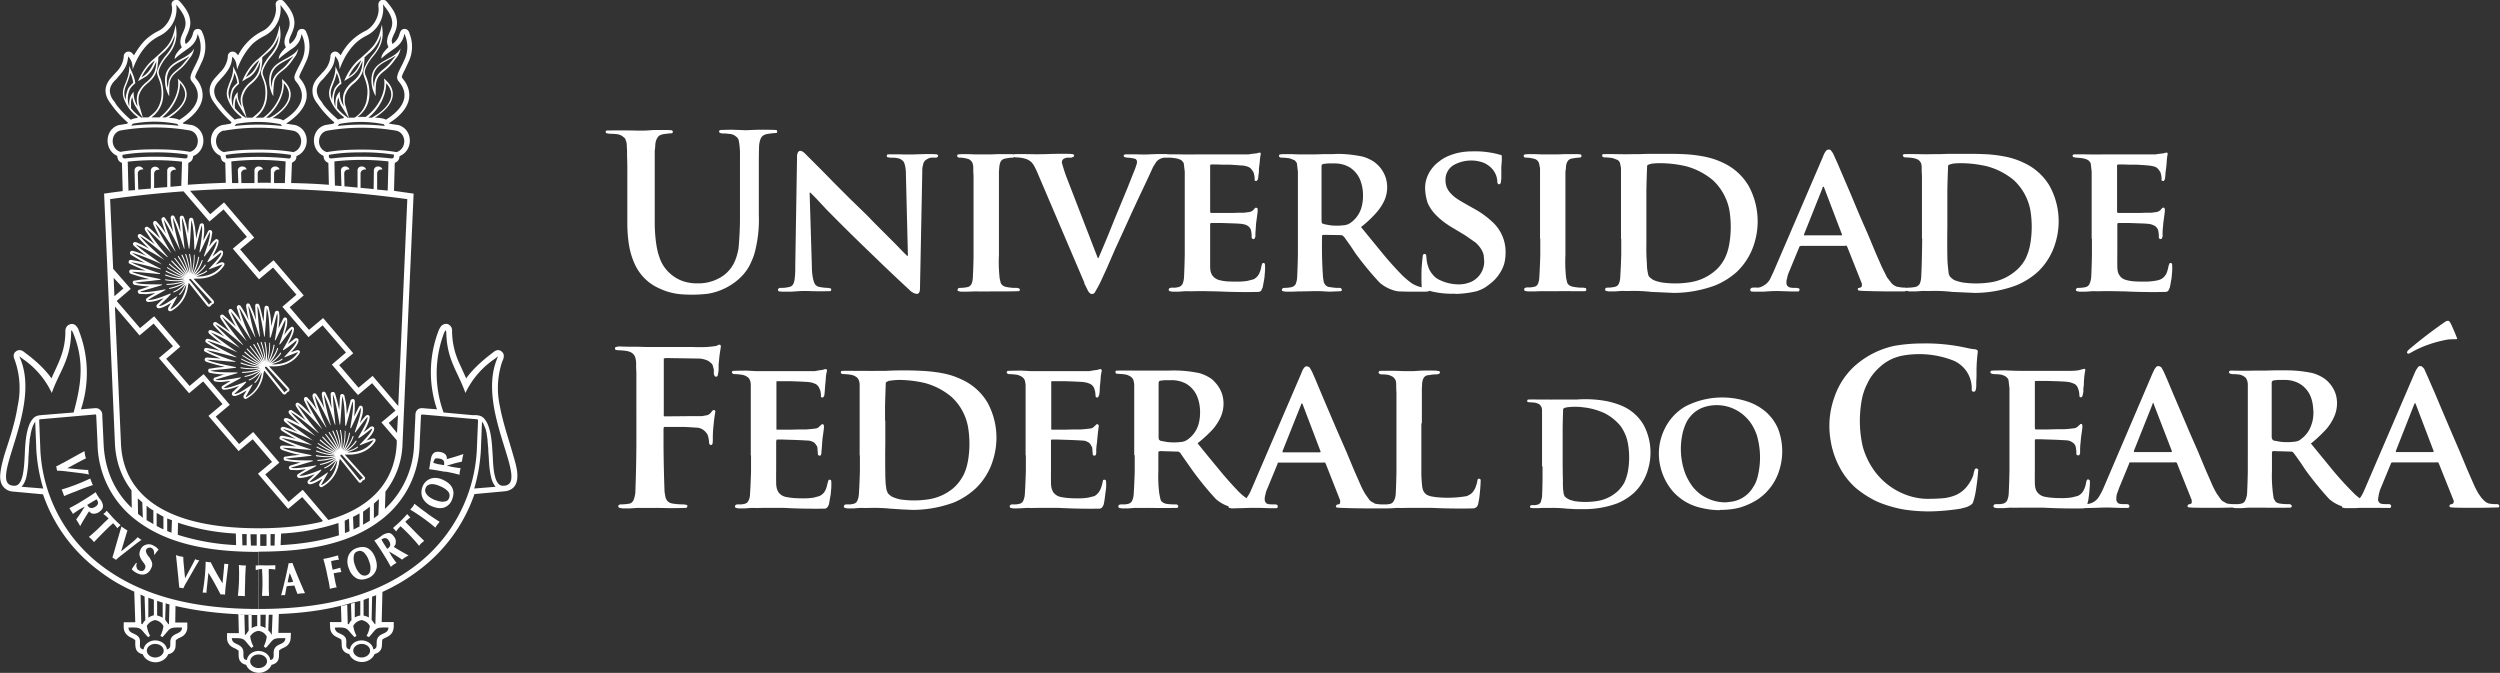 <svg xmlns="http://www.w3.org/2000/svg" viewBox="0 0 994.3 267.6"><rect x="0" y="0" width="994.3" height="267.6" fill="#333333" stroke="none"/><g fill="#fff"><path d="M471.2 95v6.2a265.6 265.6 0 01-.3 9.2 8 8 0 01-.6 2.6c-.4.6-.9 1-1.6 1.2l-1.2.2H466c-.4 0-.8.2-1 .3l-.2.5c0 .3.2.5.4.6l1 .2h2.6l2.7-.2a66.7 66.7 0 004.2 0h3.8l5 .1a224.7 224.7 0 0015.9.2c.5 0 .9-.2 1.2-.5l.6-1.3.3-1.6.4-2.3.2-2.4a19 19 0 000-2.8c0-.4-.3-.6-.6-.6-.2 0-.4 0-.5.3l-.3.8a10 10 0 01-1.1 3.5c-.5.8-1.2 1.5-2.1 1.9l-2.3.6a26 26 0 01-4.8.3c-2.6 0-4.5-.1-6-.5a5 5 0 01-3.1-1.8c-.7-.9-1-2.1-1-3.7v-2.3-3-3-8.3-.5l.4-.2h4.5l3 .1 2.7.1 1.5.1c1 .1 1.7.3 2.3.5.5.3 1 .6 1.3 1 .3.4.5.8.6 1.3l.2 1.4v1.3l.2.4.5.2c.3 0 .4-.1.5-.3l.3-.7v-.7-.7l.1-1.3.1-1.5.1-1.3.4-2.9.2-1.6v-.8l-.1-.5-.5-.2c-.1 0-.3 0-.5.2l-.6.7c-.4.4-.8.6-1.4.8l-2.2.3H493l-3 .1H481.8c-.2 0-.4 0-.4-.2l-.1-.5V66.1v-.5l.5-.2a78.6 78.6 0 014.4.1h3a137.3 137.3 0 014.3.3c1.2 0 2.2.3 2.8.5.7.3 1.1.6 1.4 1l.8 1.1.3 1a8.6 8.6 0 01.2 1.7v.6c.1.2.3.3.6.3.2 0 .3-.1.4-.3l.3-.4.1-.5.1-1 .2-1.4V67a50.2 50.2 0 00.4-3.5 19.3 19.3 0 01.3-2.1v-.5c-.1-.2-.3-.2-.5-.2l-.5.1-.7.2a40.8 40.8 0 00-3.1.4h-20.4a121.6 121.6 0 01-6.8 0 192.4 192.4 0 00-5.3 0c-.3.1-.5.3-.5.5 0 .3.2.5.4.6l1 .2a22.7 22.7 0 012.9.3c.8.2 1.4.4 1.9.7.4.3.7.7 1 1.2a377.4 377.4 0 01.4 3.4V95zm-40 17.6l1.3 2.6c.3.7.6 1.1 1 1.4.2.2.5.4.8.3.4 0 .7-.1 1-.4a50.2 50.2 0 002.6-4.8l2.3-5 3.3-7.6 4.4-9.6a789.2 789.2 0 016.9-14.9 436.8 436.8 0 003.8-8.2l1.2-1.9a4.6 4.6 0 013.7-1.8h1c.3 0 .6 0 .8-.2.3-.1.4-.3.4-.5 0-.3-.2-.5-.5-.6l-1-.1a82 82 0 00-7.1.1 50 50 0 01-4.5 0 132 132 0 00-5.1 0c-.4.1-.6.3-.6.6 0 .2.2.4.4.5l1 .2a14 14 0 012.9.4c.3 0 .6.2.7.4.2.2.3.5.3.8 0 .3 0 .7-.2 1.2l-.5 1.5-1.2 3-1.9 4.8-2.4 5.8-2.6 6.3-2.5 6.2a664.5 664.5 0 01-4 9.5h-.3L424 70a66.7 66.7 0 01-1.7-5.4l.2-.9.6-.6 1.2-.4h1.7c.3 0 .6-.2.8-.3.3-.1.4-.3.4-.5 0-.3-.2-.5-.6-.6l-1.2-.1a154 154 0 00-9.5.1 126.1 126.1 0 01-7 0 182 182 0 00-5.3 0c-.3 0-.5.3-.5.6 0 .2 0 .3.2.5l.6.2a14.2 14.2 0 013 .3c.8.2 1.6.4 2.2.8.6.3 1.2.8 1.7 1.5s1 1.7 1.6 3l18.9 44.3zm-44-17.6v6.5a203.8 203.8 0 01-.3 9.2c-.1 1-.3 1.9-.6 2.4-.4.6-.9 1-1.6 1.1a15.2 15.2 0 01-2.6.3c-.5 0-.8 0-1 .2l-.3.5c0 .3.2.5.4.6l1 .2h2.6l2.9-.1a344.4 344.4 0 007.3 0h4.3a171.3 171.3 0 005.9-.1c.3-.1.4-.3.4-.6 0-.1 0-.3-.3-.5l-.9-.2h-1.2a20.3 20.3 0 01-2.6-.3c-.7-.1-1.3-.3-1.7-.6-.4-.3-.7-.6-.9-1.1l-.4-1.7a56.1 56.1 0 01-.3-9.3V76.6v-3.9-2.6-1.8l.1-1.4c.1-1.3.3-2.2.7-2.8.4-.6 1.1-1 2.1-1.1a15.5 15.5 0 012.3-.3c.3 0 .6 0 .8-.2.3 0 .4-.3.4-.6 0-.2-.2-.4-.5-.5l-1-.1h-5.3l-2.5.1H387.7l-2.8-.1h-2.4l-1.4.1c-.3.1-.4.3-.4.5 0 .3 0 .5.3.6.2.2.5.2.9.2a11.2 11.2 0 012.7.4c.5.1 1 .3 1.3.6.4.3.7.7.9 1.2.2.5.3 1.2.3 2v1.4l.1 1.8V95zM322 76.6h.3l2.2 2.2 4 4.3a788.2 788.2 0 0017.4 17.2l6 5.8 5.5 5.2 4.3 4c.4.4.8.8 1.3 1 .5.4 1.1.5 1.7.6.3 0 .6-.2.9-.6.2-.4.3-1 .3-1.7l.9-45.7c0-1.3 0-2.4.3-3.2.1-.8.4-1.4.8-1.8.4-.4 1-.7 1.6-1a6.4 6.4 0 012.3-.2c.4 0 .8 0 1-.2.2-.2.3-.3.3-.5 0-.3-.2-.5-.5-.6l-1.2-.1a108.8 108.8 0 00-7.3.1 82.6 82.6 0 01-5.7 0 164.8 164.8 0 00-5.2 0c-.4 0-.5.3-.5.6 0 .2 0 .3.2.5l1 .2a36.8 36.8 0 012.6.1l1.3.3c.6.3 1 .6 1.4 1 .4.4.6 1.1.8 2 .2.8.3 2 .3 3.4l.8 32.2h-.4l-1.6-1.6-3-3.1-4-4-4-4-3.5-3.6-6.5-6.3-6-6-5.2-5.3-3.7-3.7-1.7-1.7-1.7-1.7c-.6-.4-1-.7-1.5-.7-.4 0-.7.2-1 .7a4 4 0 00-.3 1.8l-.7 42.9c0 2 0 3.7-.2 5a7.2 7.2 0 01-.6 2.6c-.4.6-.9 1-1.5 1.1a12.6 12.6 0 01-3.4.4c-.3 0-.6 0-.8.2-.3.1-.4.3-.4.5 0 .4.2.6.5.7l1.2.1h3.7l2.9-.2a41.6 41.6 0 015 0 173.2 173.2 0 007.4 0c.3 0 .5-.3.5-.6 0-.2 0-.4-.3-.5l-1-.2a18.2 18.2 0 01-3.9-.5c-.5-.2-.9-.5-1.3-1-.3-.6-.6-1.4-.8-2.5-.2-1-.4-2.5-.4-4.4l-.9-29.5zM774.5 81v-5.6a492.4 492.4 0 01.3-9.5c.1-.2.3-.4.7-.5l1.1-.3a25 25 0 013.5-.2 46.8 46.8 0 0110 1.2 27.5 27.5 0 0111 5.7 21.8 21.8 0 016.4 11.7 40.8 40.8 0 010 13.4 22 22 0 01-2 6.2c-1 1.8-2.3 3.4-3.9 4.7a19.8 19.8 0 01-10 4.5 37.2 37.2 0 01-11.3 0c-1.3-.3-2.4-.6-3.2-1-.8-.5-1.3-1-1.6-1.4-.2-.3-.4-.7-.5-1.3l-.2-1.9a46.4 46.4 0 01-.3-4.7 400.7 400.7 0 010-11.9v-9zm-10 13.9l-.1 6.2a278 278 0 01-.3 9.2 8 8 0 01-.6 2.6c-.4.6-.9 1-1.6 1.2a15.3 15.3 0 01-2.6.3c-.5 0-.9 0-1 .2l-.3.5c0 .3.2.5.4.6l1 .2h2.6l2.7-.2a67 67 0 004.2 0 63 63 0 017.6.4l4.6.2 4.3.2a48.2 48.2 0 0016.5-3 29.6 29.6 0 008.7-5.5 26 26 0 007-11.8 29.2 29.2 0 00-2.4-22.2 23 23 0 00-10.4-9.3c-2.5-1.2-5-2-7.8-2.5-2.6-.5-5.3-.8-8-.9a139 139 0 00-7.5-.1h-6.9l-3 .1h-2.2a121.1 121.1 0 01-6.8 0 192.7 192.7 0 00-5.3 0c-.3.1-.5.3-.5.6 0 .2.2.4.4.5.2.2.5.2 1 .2a22.8 22.8 0 012.9.3c.8.2 1.4.4 1.9.7.4.3.7.7 1 1.2.2.5.3 1.2.3 2v1.4l.1 1.8V95zm-46.7-1.2l-.3-.1v-.4l7.3-18.3c0-.2 0-.3.2-.5l.2-.2.2.2.2.5 7 18.4v.3h-14.8zm16.1 4h.5l.3.5 5.8 14.6v1a1 1 0 01-.7.6l-.8.2c0 .2-.2.3-.1.5 0 .3.2.4.6.5l1.6.1a325.3 325.3 0 0010.8.2h5.6l1-.3.2-.5c0-.5-.4-.7-1-.7a13.9 13.9 0 01-2.8-.3c-.4 0-.8-.2-1.2-.4-.4-.2-1-.6-1.5-1.2l-1.7-2.2-2-4-2.5-5.7-3-7.2-3.5-8-3.3-7.9-3-7-2.4-5.6-1.4-3.1c-.2-.6-.5-1-.7-1.3l-.6-.8c-.2-.2-.5-.2-1-.2-.3 0-.6.2-1 .7-.3.4-.7 1.1-1.1 2.2L705.4 108l-1.5 3.2c-.6.9-1.2 1.6-2 2.1s-1.6 1-2.7 1.1a16.7 16.7 0 00-2.2 0c-.3 0-.5.2-.7.3l-.2.5c0 .3.1.5.3.7l1 .1h3.9l3.1-.2a49 49 0 014.4 0l3 .1a59.4 59.4 0 003.6 0c.2-.2.3-.4.3-.7 0-.2 0-.3-.2-.5l-1-.2h-1c-1.2 0-2-.2-2.4-.6-.4-.3-.6-.8-.6-1.5 0-.4 0-1 .3-1.8.1-.8.4-1.7.8-2.6l4-9.7c0-.2.2-.3.3-.4l.4-.1h17.6zM654.8 81v-5.6a492.4 492.4 0 01.3-9.5c.1-.2.4-.4.7-.5l1.1-.3a24.8 24.8 0 013.5-.2 46.8 46.8 0 0110.1 1.2 27.6 27.6 0 0110.9 5.7 22 22 0 016.4 11.7 40.9 40.9 0 010 13.4c-.4 2.3-1 4.3-2 6.2-1 1.8-2.2 3.4-3.8 4.7a19.8 19.8 0 01-10.1 4.5 37.2 37.2 0 01-11.2 0c-1.4-.3-2.4-.6-3.2-1-.8-.5-1.4-1-1.7-1.4-.2-.3-.3-.7-.4-1.3a17 17 0 01-.4-3.8 80 80 0 01-.2-7.8V81.2zm-10 13.9v6.2a247.4 247.4 0 01-.4 9.2c0 1-.3 2-.6 2.6-.3.6-.8 1-1.6 1.2a15.3 15.3 0 01-2.6.3c-.5 0-.8 0-1 .2-.2.2-.2.4-.2.5 0 .3.1.5.3.6l1.1.2h2.5l2.7-.2a66.7 66.7 0 004.3 0 63.2 63.2 0 017.5.4l4.6.2 4.4.2a48.2 48.2 0 0016.4-3 29.6 29.6 0 008.7-5.5 26.2 26.2 0 007-11.8 29.4 29.4 0 00-2.4-22.2 22.8 22.8 0 00-10.3-9.3c-2.5-1.2-5.1-2-7.8-2.5s-5.4-.8-8-.9a139 139 0 00-7.5-.1H655l-3 .1h-2.3a121.1 121.1 0 01-6.7 0 192.8 192.8 0 00-5.4 0c-.3.1-.4.3-.4.6 0 .2.1.4.3.5.3.2.6.2 1 .2a22.9 22.9 0 013 .3l1.8.7c.5.3.8.7 1 1.2l.4 2V95zm-32.2 0v6.5a269.3 269.3 0 01-.4 9.2c-.1 1-.3 1.9-.6 2.4-.3.6-.8 1-1.6 1.1l-1.2.2h-1.4c-.5 0-.8.2-1 .3-.2.2-.2.4-.2.5 0 .3.1.5.3.6l1.1.2h2.6l2.8-.1a341.6 341.6 0 007.4 0h4.2a171.3 171.3 0 006 0c.2-.2.3-.4.3-.7 0-.1 0-.3-.2-.5l-1-.2h-1.2a20 20 0 01-2.6-.3 4 4 0 01-1.7-.6c-.4-.3-.7-.6-.9-1.1l-.4-1.7a57 57 0 01-.3-9.3V76.6v-3.9-2.6-1.8l.2-1.4c0-1.3.3-2.2.7-2.8.4-.6 1-1 2-1.1a15.5 15.5 0 012.3-.3l.9-.1c.2-.2.3-.4.3-.7 0-.2-.2-.4-.4-.5l-1.1-.1h-5.2l-2.6.1h-6.6l-2.9-.1h-2.4l-1.3.1c-.3.1-.5.3-.5.5 0 .3.1.5.3.7l.9.1a11.2 11.2 0 012.7.4c.6.1 1 .3 1.4.6.3.3.6.7.8 1.2l.4 2V95zm-33.8 22a39.9 39.9 0 008.6-1.1c1.4-.5 2.7-1 4-2 1.7-1.2 3.2-2.5 4.3-4 1-1.3 1.9-2.9 2.4-4.4.5-1.6.7-3.3.7-5a16.1 16.1 0 00-5.2-12.1 36.4 36.4 0 00-7.7-5.5l-3-1.7c-1.8-1-3.1-1.8-4.2-2.6-1-.8-1.8-1.6-2.4-2.4-.5-.7-.9-1.5-1.1-2.2a8 8 0 01-.3-2.3 6.8 6.8 0 013-5.8 14.3 14.3 0 0111.2-1.4 9.4 9.4 0 014.4 2.8 8 8 0 012 4.8c0 .8.2 1.3.7 1.3.3 0 .5-.2.7-.6l.2-1.7v-4.6l.2-2.7v-1.4c0-.3 0-.5-.2-.6a36 36 0 00-11.4-1.5c-2.6 0-5 .3-7.3 1s-4.3 1.6-6 3a14 14 0 00-4 4.5c-1 1.8-1.6 3.8-1.6 6 0 2.1.4 4.1 1 6 .8 1.8 2 3.6 3.8 5.3 1.7 1.7 4 3.4 7 5.1l4.3 2.6 4 2.8c1 .9 1.7 1.8 2.2 2.6.5.8.8 1.6 1 2.4l.2 2.4a8.9 8.9 0 01-4.8 8 12 12 0 01-5.6 1.2 17.4 17.4 0 01-7-1.6c-1.2-.5-2.2-1.2-3-2.2-.8-.9-1.5-2-1.9-3.3a13.5 13.5 0 01-.7-3.8l-.1-.8c-.1-.2-.3-.4-.6-.4s-.6.2-.7.5a74.7 74.7 0 00-.3 2.8l-.2 2.4a99.7 99.7 0 000 7c0 .4.1.6.3.8l1 .5c1 .5 2.2.8 3.6 1.1a34.8 34.8 0 008.5.7zm-53.2-50.7l.1-.7.6-.3 1.8-.2h2.6a11.8 11.8 0 016 1.5 10.6 10.6 0 014.6 6c.5 1.5.8 3.2.8 5.3 0 2-.3 3.7-.7 5a11.2 11.2 0 01-4.1 5.7 5.3 5.3 0 01-3 1.1 22.2 22.2 0 01-5.3 0c-1-.2-2-.3-2.7-.6-.3 0-.5-.2-.6-.4l-.1-.9V66.3zm449 62.4c-.1-.4-.3-.7-.5-.8-.1-.2-.3-.2-.6-.2l-.6.1a182 182 0 00-14.8 11.3l-.6.6-.2.6c0 .1 0 .3.2.3l.3.2.6-.2.9-.5a39.7 39.7 0 016.7-3 46.6 46.6 0 017.8-2l2-.1h1c.2 0 .3 0 .5-.2a115 115 0 00-2.6-6.1zm-21.5 51.2h-.2v-.5l7.2-18.3.2-.4c0-.2.1-.2.2-.3.1 0 .2.1.2.3l.2.4 7 18.4v.3l-.3.1h-14.5zm16.1 4l.5.1.3.5 5.8 14.5c.2.5.1.8 0 1.1a1 1 0 01-.7.5c-.4 0-.6.2-.7.3-.2.1-.2.3-.2.5 0 .3.2.4.6.5l1.6.1a313.7 313.7 0 0017.4-.1c.2-.1.2-.3.2-.5 0-.5-.3-.8-1-.8a13.4 13.4 0 01-2.8-.2c-.4 0-.7-.2-1.2-.4-.4-.3-.9-.6-1.4-1.2-.6-.5-1.1-1.3-1.8-2.3-.6-1-1.3-2.3-2-3.9l-2.5-5.7-3-7.2a2266.6 2266.6 0 01-9.8-23l-2.4-5.5a312.2 312.2 0 00-2-4.5l-.7-.7c-.2-.2-.5-.3-.9-.3s-.7.2-1 .7a10 10 0 00-1.2 2.2l-19.6 45.6c-.5 1.2-1 2.3-1.5 3.1-.6 1-1.2 1.7-2 2.2a6.2 6.2 0 01-3.8 1.1h-1.1c-.3 0-.5.1-.7.3l-.2.5c0 .3.1.5.3.6l1 .2h3.9l3.2-.2a49 49 0 014.4 0l2.9.1a66 66 0 003.6 0c.2-.2.3-.4.3-.7 0-.2 0-.4-.2-.5-.1-.2-.4-.3-.9-.3h-1.1c-1.1 0-2-.1-2.4-.5-.4-.3-.6-.9-.6-1.5l.3-1.9c.2-.8.4-1.6.8-2.5l4-9.7c0-.2.2-.4.3-.4l.4-.1h17.6zm-65.7-31.5c0-.3 0-.5.2-.6 0-.2.3-.3.5-.4l1.8-.2h2.6a12 12 0 016 1.5 10.6 10.6 0 014.7 6c.5 1.5.7 3.3.8 5.3 0 2-.3 3.7-.8 5a11.1 11.1 0 01-4.1 5.7c-.4.4-.8.6-1.3.8-.4.1-1 .3-1.6.3a22.3 22.3 0 01-5.3 0l-2.8-.5-.5-.5-.2-.8v-21.6zm-9.5 28.7v6.3a247.9 247.9 0 01-.3 9.1 8 8 0 01-.7 2.6c-.3.7-.8 1.1-1.6 1.3l-1.1.2h-1.5c-.5 0-.8.1-1 .3l-.2.5c0 .3.1.4.4.6l1 .2h2.6l2.6-.2a311.7 311.7 0 005.7 0 326 326 0 0011.1 0c.3-.2.5-.3.5-.6 0-.2-.1-.4-.3-.5a1 1 0 00-.7-.3h-1.1a20.8 20.8 0 01-2.5-.2c-.8-.1-1.4-.4-1.8-.7l-.8-1.3a55.7 55.7 0 01-.7-11v-7.3l.1-.4.4-.2 6.8.2h.7l.6.5 1.1 1.5 1.7 2.4 2 3a131 131 0 009.3 11.4 14.5 14.5 0 005.3 3 35 35 0 006.1.6h8.2c.3-.2.4-.4.4-.7 0-.2 0-.4-.2-.5a1 1 0 00-.7-.3h-.9l-1-.1a12 12 0 01-4.3-1.8c-1-.6-2.3-1.6-3.6-3-2.3-2.3-4.8-5-7.5-8.2l-9-11c2.5-2 4.4-3.9 6-5.6a20 20 0 003.3-5.2 13 13 0 00.6-8.7 12.5 12.5 0 00-3-5 11 11 0 00-1.8-1.5 16 16 0 00-4.4-2 49 49 0 00-9.8-1.1H904.3l-3.4.1h-4.2a171.8 171.8 0 01-8.6 0H887c-.3.2-.5.3-.5.6 0 .2.1.4.4.6l.9.2a21.3 21.3 0 013 .2c.8.2 1.4.5 1.8.8.5.3.8.7 1 1.2.2.5.4 1.1.4 2v28zm-45-1.2h-.3v-.5l7.3-18.3.1-.4c0-.2.2-.3.3-.3 0 0 .2.1.2.3l.1.4 7.1 18.4v.3l-.3.1H849zm16 4l.5.1c.2.1.3.2.4.5l5.8 14.5v1.1a1 1 0 01-.7.5c-.4 0-.7.2-.8.3l-.2.5c0 .3.2.4.6.5l1.6.1a314.5 314.5 0 0017.5-.1l.2-.5c0-.5-.4-.8-1-.8a13.5 13.5 0 01-2.9-.2c-.3 0-.7-.2-1.1-.5-.5-.2-1-.5-1.5-1l-1.7-2.4c-.6-1-1.3-2.3-2-3.9l-2.5-5.7-3-7.2-3.5-8-3.4-8-3-7-2.3-5.5-1.4-3.2-.7-1.3c-.2-.4-.4-.6-.6-.7-.3-.2-.6-.3-1-.3-.3 0-.7.2-1 .7-.4.4-.7 1.2-1.2 2.2l-19.5 45.6a24 24 0 01-1.6 3.1 6.2 6.2 0 01-5.8 3.3h-1c-.4 0-.6.1-.7.3-.2.1-.2.3-.2.5 0 .3 0 .5.3.6l1 .2 3.9-.1 3.1-.1a49.3 49.3 0 014.4 0l3 .1a66.3 66.3 0 003.5 0c.3-.2.4-.4.4-.7 0-.2 0-.4-.2-.5-.2-.2-.5-.3-1-.3h-1c-1.2 0-2-.1-2.4-.5-.4-.4-.6-.9-.6-1.5 0-.4 0-1 .2-1.9l.9-2.5 4-9.7c0-.3.1-.4.2-.5h18.1zm-65.8-2.8v6.3a275 275 0 01-.3 9.1 8 8 0 01-.6 2.6c-.4.7-.9 1.1-1.6 1.3l-1.2.2H794c-.4 0-.8.1-1 .3l-.2.5c0 .3.2.4.4.6l1 .2h2.6l2.7-.2a68 68 0 004.2 0h8.8a235.3 235.3 0 0015.9.3c.5 0 1-.2 1.2-.5.3-.3.5-.7.6-1.3l.4-1.7.3-2.3.2-2.3.1-1.7v-1.2c-.2-.3-.4-.5-.6-.5-.3 0-.5 0-.6.2l-.3.9a10 10 0 01-1.1 3.4c-.5.9-1.2 1.5-2.1 2l-2.3.6a25.3 25.3 0 01-4.8.3c-2.5 0-4.5-.2-6-.5a5 5 0 01-3.1-1.8c-.7-.9-1-2.1-1-3.8a162.4 162.4 0 010-5.2v-3.1-8.2-.5c.1-.2.2-.3.4-.3h1.8l2.8.1a192.5 192.5 0 017.1.3c1 0 1.7.2 2.3.5.5.3 1 .6 1.3 1 .3.4.5.8.6 1.3l.2 1.4v1.2l.2.5.6.1c.2 0 .4 0 .5-.3l.2-.6v-.7-.8a25 25 0 01.2-2.8 45.7 45.7 0 01.5-4.2l.2-1.6v-.7l-.1-.6a.5.5 0 00-.4-.2c-.2 0-.4.1-.5.3l-.7.6c-.4.4-.8.7-1.4.8a51 51 0 01-4 .4h-3l-3.5.1h-4.8c-.2 0-.4 0-.4-.2l-.1-.6v-17.8-.5c.2-.2.3-.2.5-.2h4.4l3 .1a91.3 91.3 0 014.3.2c1.3.1 2.2.3 2.8.6.7.2 1.2.5 1.5.9.3.3.5.7.7 1.2l.3 1a8.1 8.1 0 01.2 1.6l.1.7c0 .1.2.2.5.2.2 0 .3 0 .4-.2.2-.1.2-.3.3-.5l.1-.5.2-1v-1.4l.2-1.4v-1a33.8 33.8 0 01.6-5c-.1-.2-.2-.3-.5-.3a2 2 0 00-.5.1l-.7.2-1.2.3a26.4 26.4 0 01-3.7.2H804.2a137.6 137.6 0 01-6.8-.2 193.8 193.8 0 00-5.3.1c-.3.2-.5.3-.5.6 0 .2.2.4.4.6l1 .2a21.3 21.3 0 012.9.2c.8.2 1.4.5 1.9.8.4.3.7.7 1 1.2a1180 1180 0 01.4 3.4V181zM832 95v6.2a230.8 230.8 0 01-.3 9.2 8 8 0 01-.7 2.6c-.3.6-.8 1-1.5 1.2a15.3 15.3 0 01-2.6.3c-.5 0-.9 0-1 .2l-.3.5c0 .3.2.5.4.6l1 .2h2.6l2.7-.2a66.8 66.8 0 004.2 0h3.8l5 .1a225.2 225.2 0 0015.9.2c.5 0 .9-.2 1.2-.5l.6-1.3.3-1.6.4-2.3.2-2.4a20 20 0 000-2.8c0-.4-.3-.6-.6-.6-.2 0-.4 0-.5.3l-.3.8c-.3 1.5-.6 2.6-1.1 3.5-.5.8-1.2 1.5-2.1 1.9-.7.3-1.5.5-2.3.6a26 26 0 01-4.8.3c-2.6 0-4.5-.1-6-.5-1.5-.3-2.5-.9-3.1-1.8-.7-.9-1-2.1-1-3.7a167.1 167.1 0 010-5.3v-3-8.3-.5l.4-.2h4.5l3 .1 2.7.1 1.5.1c1 .1 1.7.3 2.3.6.5.2 1 .5 1.3 1 .3.3.5.8.6 1.2l.2 1.4v1.3l.2.4.5.2c.3 0 .4-.1.5-.3l.3-.7v-.6-.8a25 25 0 01.2-2.8l.1-1.3.4-2.9.2-1.6v-.8l-.1-.5c-.1-.2-.3-.2-.5-.2-.1 0-.3 0-.5.2l-.6.7c-.4.4-.8.6-1.4.8l-2.2.3h-1.9l-3 .1H842.5c-.2 0-.4 0-.4-.2l-.1-.5V66.1v-.5l.5-.2h1.7l2.7.1h3a138.3 138.3 0 014.3.3c1.2.1 2.2.3 2.8.5.7.3 1.1.6 1.4 1l.8 1.1.3 1a8.9 8.9 0 01.2 1.7v.7l.6.2c.2 0 .3 0 .4-.2l.3-.5.1-.5.1-1 .1-1.4.2-1.4a60.6 60.6 0 00.3-3.5 21.3 21.3 0 01.3-2.1v-.5c-.1-.2-.3-.2-.5-.2l-.5.1-.7.2a42.8 42.8 0 00-3.1.4h-20.4a121.6 121.6 0 01-6.8 0 192.4 192.4 0 00-5.3 0c-.3.1-.5.3-.5.6 0 .2.2.4.4.5l1 .2a22.9 22.9 0 012.9.3c.8.2 1.4.4 1.9.7.4.3.7.7 1 1.2a93.7 93.7 0 01.4 3.4V95zm-315.8 0v6.3a276.6 276.6 0 01-.3 9 8 8 0 01-.6 2.7c-.3.6-.9 1-1.6 1.2a15.2 15.2 0 01-2.6.3c-.5 0-.8 0-1 .2l-.3.5c0 .3.2.5.4.6l1 .2h2.6l2.7-.1a255.9 255.9 0 005.7-.1h3l3.5.2a160.4 160.4 0 004.6-.2c.2-.1.4-.3.4-.6l-.3-.5a1 1 0 00-.7-.2h-1a19.3 19.3 0 01-2.6-.3c-.8 0-1.3-.3-1.7-.6-.4-.4-.7-.8-.9-1.4l-.3-1.8a170.5 170.5 0 01-.4-15.4v-1l.1-.5.5-.1 6.7.1.7.1c.2.1.4.2.6.5.3.2.6.7 1.1 1.4l1.7 2.4 2 3a128.6 128.6 0 009.4 11.4 14.5 14.5 0 005.2 3c.7.3 1.6.5 2.6.6l3.5.1h7.1l1.1-.1c.3-.2.4-.4.4-.7 0-.1 0-.3-.3-.5a1 1 0 00-.6-.2h-.9l-1-.2a11.3 11.3 0 01-4.3-1.7c-1-.7-2.2-1.7-3.6-3a137 137 0 01-7.5-8.3l-9-11a45 45 0 006-5.6 20 20 0 003.4-5.2 13 13 0 00.5-8.6 12.6 12.6 0 00-4.8-6.6 16 16 0 00-4.4-2 49.3 49.3 0 00-9.8-1.1l-2.4.1h-3.3l-3.3.1h-6.8l-3-.1h-3l-1.3.1c-.3.1-.4.3-.4.6 0 .2 0 .4.3.5.2.2.5.2 1 .2a22.8 22.8 0 013 .3l1.8.7c.4.3.7.7 1 1.2a377.4 377.4 0 01.4 3.4V95zm251.3 108.4a87.5 87.5 0 0012.3-1.1c1.1-.3 2.2-.5 3-.9l1.1-.6.7-.7.4-1.2a31 31 0 001-4.9 85.3 85.3 0 00.8-7.3l-.6-.4c-.4 0-.6.1-.8.4l-.4 1.3c0 .6-.3 1.2-.5 1.8a15.8 15.8 0 01-2.4 3.9 12 12 0 01-3.8 3 17 17 0 01-5 1.4c-2 .2-4.2.3-6.7.3-2 0-4-.3-6-.8A27.4 27.4 0 01744 185a30 30 0 01-3.2-7.6 46.2 46.2 0 01-.5-17.4c.4-2.7 1.2-5.2 2.4-7.5 1.1-2.4 2.7-4.5 4.8-6.4a18.3 18.3 0 019.4-4.7 37.2 37.2 0 0120 2 12 12 0 017.3 10.5v1.4c.2.3.4.5.7.5.4 0 .7-.2.8-.5.2-.4.2-.9.3-1.5V152l.1-2.4V147a62.5 62.5 0 01.5-7c0-.3 0-.6-.2-.7-.2-.2-.6-.4-1-.4-1.3-.1-2.6-.4-4-.7a74.2 74.2 0 00-16.9-1.6c-4.2 0-8 .4-11.3 1a34.6 34.6 0 00-15.6 8 29.6 29.6 0 00-8 12.3 33.8 33.8 0 00-1.5 17.4 33.5 33.5 0 005 13c1.3 2 3 4 5 5.8 2.7 2.2 5.5 4 8.5 5.4 3 1.3 6.3 2.3 9.8 3 3.4.6 7.1.9 11 .9zm-81-3.6c-2.9 0-5.4-.6-7.6-1.7-2.2-1-4-2.5-5.6-4.4-1.5-2-2.7-4.2-3.5-6.7a28.4 28.4 0 01-.4-15.5c.6-2 1.3-3.8 2.3-5.1a12 12 0 017.2-4.8 16.4 16.4 0 0116.1 5c1.6 1.7 2.8 3.9 3.7 6.4a31.3 31.3 0 01.6 15.5c-.4 2-1 3.7-1.9 5a12 12 0 01-8.5 6l-2.5.3zm-2.5 3c3 0 5.9-.3 8.5-1.1 2.5-.8 4.8-1.9 6.9-3.3a21.6 21.6 0 008.3-11.5 25 25 0 00-.5-16.3 18.6 18.6 0 00-4.9-6.8 21.7 21.7 0 00-7.6-4.2 32 32 0 00-24.5 2.1 20.8 20.8 0 00-8 8.6 22.3 22.3 0 00-1.8 15.4 22.9 22.9 0 005 9.8 21 21 0 0010.8 6.4c2.4.6 5 1 7.8 1zm-62.5-28.3v-4.4a378.6 378.6 0 01.2-7.5l.6-.4.9-.2a24.1 24.1 0 016.5 0 26.9 26.9 0 018.6 2.4 20.2 20.2 0 016.2 5 17.2 17.2 0 013 7.2 31.7 31.7 0 010 10.6c-.3 1.7-.8 3.3-1.5 4.8-.8 1.4-1.8 2.7-3 3.7a15.5 15.5 0 01-8 3.6 29.5 29.5 0 01-8.9 0c-1-.3-1.9-.5-2.5-.9-.6-.3-1-.7-1.3-1l-.4-1-.2-1.6a39 39 0 01-.1-3.7 335.8 335.8 0 01-.1-9.4v-7.2zm-8 11v5a215.4 215.4 0 01-.2 7.2l-.5 2c-.3.5-.7.9-1.3 1l-.9.2h-1.2c-.3 0-.6 0-.7.2l-.2.4c0 .2.1.4.3.5l.9.1h2l2-.1a54.5 54.5 0 003.4 0 53.1 53.1 0 016 .3l3.6.2h3.5a37.9 37.9 0 0013-2.3 23.4 23.4 0 006.8-4.3 20.7 20.7 0 005.5-9.4 23.3 23.3 0 00-1.8-17.5 18.2 18.2 0 00-8.2-7.4c-2-.9-4-1.5-6.2-2a46.2 46.2 0 00-12.2-.7H619a115.8 115.8 0 01-4 0h-3a147.6 147.6 0 00-4.3 0c-.2.2-.3.3-.3.5s0 .3.2.5l.8.1a17.6 17.6 0 012.3.2 5 5 0 011.5.6c.4.3.6.6.8 1 .2.3.3.9.3 1.5v22.2zm-48-17.1v-5.6-4-2.5-1.8l.1-1.5c0-1.2.3-2.2.7-2.8.4-.6 1.1-1 2.1-1a12.3 12.3 0 013-.3l1-.2.3-.6c0-.3-.1-.4-.4-.5l-1.2-.2a150.5 150.5 0 00-5.8 0l-3 .2h-4l-2.6-.1a185.3 185.3 0 00-7 0c-.2.2-.4.3-.4.6 0 .5.5.8 1.3.8a14 14 0 012.5.2c.8.2 1.4.5 1.9.8.4.3.7.7 1 1.2.2.5.3 1.1.3 2v1.4l.1 1.8V187.4a247 247 0 01-.3 9.2c-.1 1-.3 1.9-.7 2.5-.3.7-.8 1.1-1.5 1.3l-1.2.2H550c-.4 0-.8.1-1 .3l-.2.5c0 .3.2.4.4.6l1 .2a52 52 0 005.3-.2 67.6 67.6 0 004.2 0h10a244.7 244.7 0 0016.3.2c.6-.1 1-.3 1.3-.6.3-.3.5-.7.6-1.2l.4-2.1a67.1 67.1 0 00.6-7.4c-.1-.3-.3-.5-.6-.5s-.5.1-.6.3l-.2.8c0 .5-.2 1-.4 1.5-.1.6-.4 1.1-.6 1.6l-.9 1.3c-.6.6-1.3 1-2.2 1.4a43.5 43.5 0 01-11.4.5c-1.4-.1-2.4-.3-3.3-.5-.8-.3-1.4-.5-1.8-1-.5-.4-1-1.2-1.2-2.4-.2-1.2-.3-2.9-.4-5v-20.5zm-55 11.5h-.4v-.5l7.3-18.3.1-.4.3-.3c.1 0 .2.1.2.3l.2.4 7 18.4v.3l-.3.1h-14.5zm16 4l.5.1.3.5L533 199v1.1a1 1 0 01-.7.5c-.4 0-.7.2-.8.3l-.2.5c0 .3.2.4.6.5l1.6.1a314 314 0 0011 .2h5.5l1-.3.2-.5c0-.5-.4-.8-1-.8a13.5 13.5 0 01-2.9-.2c-.3 0-.7-.2-1.1-.5-.5-.2-1-.5-1.5-1l-1.7-2.4c-.6-1-1.3-2.3-2-3.9l-2.5-5.7-3-7.2-3.5-8a2968.8 2968.8 0 01-6.4-15l-2.3-5.5-1.4-3.2-.7-1.3c-.2-.4-.4-.6-.6-.7-.3-.2-.6-.3-1-.3-.3 0-.7.2-1 .7-.4.4-.7 1.2-1.1 2.2l-19.6 45.6c-.5 1.2-1 2.3-1.6 3.1a7 7 0 01-1.9 2.2 6.2 6.2 0 01-3.9 1.1h-1c-.4 0-.6.1-.7.3l-.2.5c0 .3.1.5.3.6l1 .2 3.9-.1 3.1-.1a48.9 48.9 0 014.4 0l3 .1a66.1 66.1 0 003.6 0c.2-.2.3-.4.3-.7 0-.2 0-.4-.2-.5-.2-.2-.5-.3-1-.3h-1c-1.2 0-2-.1-2.4-.5-.4-.4-.6-.9-.6-1.5 0-.4 0-1 .3-1.9.1-.8.4-1.6.8-2.5l4-9.7c0-.3.1-.4.2-.5h18.1zm-65.7-31.5l.1-.6c.1-.2.3-.3.6-.4l1.8-.2h2.6a11.9 11.9 0 016 1.5 10.6 10.6 0 014.6 6c.5 1.5.8 3.3.8 5.3s-.3 3.7-.7 5a11.2 11.2 0 01-4.1 5.7 5.2 5.2 0 01-3 1.1 22 22 0 01-5.3 0l-2.7-.5-.6-.5-.1-.8v-21.6zm-9.5 28.7v6.3a267.2 267.2 0 01-.4 9.1 8 8 0 01-.6 2.6c-.3.7-.9 1.1-1.6 1.3l-1.2.2H446c-.5 0-.8.1-1 .3-.2.1-.2.3-.2.5 0 .3 0 .4.3.6l1.1.2h2.5l2.7-.2a312.2 312.2 0 005.7 0 321.4 321.4 0 0011.1 0c.3-.2.4-.3.4-.6 0-.2 0-.4-.2-.5a1 1 0 00-.7-.3h-1.1a21 21 0 01-2.6-.2c-.7-.1-1.3-.4-1.7-.7-.4-.3-.7-.8-.8-1.3l-.4-1.9a52.6 52.6 0 01-.4-9V180c0-.2 0-.4.2-.4l.4-.2 6.7.2h.7l.7.5 1 1.5 1.7 2.4 2.1 3a125.8 125.8 0 009.3 11.4 14.5 14.5 0 005.2 3 35 35 0 006.1.6h8.2c.3-.2.4-.4.4-.7 0-.2 0-.4-.2-.5a1 1 0 00-.7-.3h-.8l-1-.1a12 12 0 01-4.3-1.8 23 23 0 01-3.7-3c-2.2-2.3-4.7-5-7.4-8.3a847 847 0 01-9-11c2.4-1.9 4.4-3.8 6-5.5a20 20 0 003.3-5.2 13 13 0 00.5-8.7 12.5 12.5 0 00-3-5c-.6-.7-1.2-1.2-1.7-1.5a16 16 0 00-4.4-2 49 49 0 00-12.3-1H451.3a181.7 181.7 0 00-7.3 0c-.3.2-.4.3-.4.6l.3.6 1 .1a22.6 22.6 0 013 .3c.7.2 1.3.5 1.8.8.4.3.8.7 1 1.2.2.4.3 1.1.4 2v28zm-43.3 0v6.3a257 257 0 01-.4 9.1 8 8 0 01-.6 2.6c-.3.7-.8 1.1-1.6 1.3l-1.2.2h-1.4c-.5 0-.8.1-1 .3-.2.1-.2.3-.2.5 0 .3.1.4.3.6l1.1.2a51.8 51.8 0 005.2-.2 68 68 0 004.3 0h8.7a234.5 234.5 0 0016 .3c.5 0 .9-.2 1.1-.5.3-.3.5-.7.7-1.3l.3-1.7.3-2.3.3-2.3a18.6 18.6 0 000-2.9c-.1-.3-.3-.5-.6-.5-.2 0-.4 0-.6.2l-.2.9c-.3 1.4-.7 2.6-1.2 3.4-.5.9-1.2 1.5-2 2l-2.4.6a25.1 25.1 0 01-4.8.3c-2.5 0-4.5-.2-6-.5a5 5 0 01-3.1-1.8c-.6-.9-1-2.1-1-3.8a187.3 187.3 0 010-5.2v-3.1-8.2-.5c.1-.2.3-.3.4-.3h1.9l2.7.1a194 194 0 017.2.3c1 0 1.7.2 2.2.5.6.2 1 .6 1.3 1l.7 1.3.1 1.4.1 1.2c0 .2 0 .3.2.4 0 .2.2.2.5.2.2 0 .4 0 .5-.3l.2-.6v-.7-.8a25 25 0 01.3-2.8l.1-1.3.3-2.9.2-1.6.1-.7c0-.2 0-.4-.2-.6a.5.5 0 00-.4-.2c-.2 0-.3 0-.5.3l-.7.6c-.3.4-.8.7-1.4.8a51.4 51.4 0 01-4 .4h-3l-3.4.1h-4.9c-.2 0-.3 0-.4-.2V152.3v-.5c.1-.2.2-.2.4-.2h4.4a212.3 212.3 0 017.4.3c1.2.1 2.1.3 2.8.6a3.3 3.3 0 012.1 2 8.7 8.7 0 01.5 2.6l.1.8.5.2c.2 0 .4 0 .5-.2l.2-.5.2-.5a13.2 13.2 0 00.2-2.4l.1-1.4a35.7 35.7 0 00.3-3.5 22 22 0 01.4-2.1l-.1-.5-.4-.2a2 2 0 00-.6.1l-.6.2a40.2 40.2 0 00-3.2.5H410l-3.8-.2a184 184 0 00-5.4.1c-.3.2-.4.3-.4.6 0 .2.1.4.3.5.3.2.6.2 1 .2a22.6 22.6 0 013 .3c.7.2 1.3.5 1.8.8.4.3.8.7 1 1.2.2.4.3 1.1.4 2v28zM352 167.2v-5.6a541.8 541.8 0 01.3-9.4c.2-.3.4-.4.8-.5.2-.2.5-.3 1-.3a27 27 0 013.6-.3 47.6 47.6 0 0110 1.2 27.4 27.4 0 0110.9 5.7c.8.8 1.7 1.7 2.5 2.8a21.4 21.4 0 013.9 9 40.2 40.2 0 010 13.4c-.4 2.2-1 4.3-2 6.1-1 1.8-2.2 3.4-3.8 4.8a19.8 19.8 0 01-10 4.5 37.1 37.1 0 01-11.3 0c-1.3-.3-2.4-.7-3.2-1.1-.8-.5-1.3-1-1.6-1.4l-.5-1.2-.3-2a51 51 0 01-.2-4.6 395 395 0 010-12v-9zm-10 14v6.2a266 266 0 01-.4 9.1 8 8 0 01-.6 2.6c-.3.7-.8 1.1-1.6 1.3l-1.1.2h-1.5c-.5 0-.8.1-1 .3l-.2.5c0 .3.1.4.4.6l1 .2h2.5l2.7-.2a68 68 0 004.3 0 65.8 65.8 0 017.6.3l4.5.3 4.4.2a47.9 47.9 0 0016.5-3 30 30 0 008.6-5.6 26 26 0 007-11.8 29.2 29.2 0 00-2.3-22.2 22.8 22.8 0 00-10.4-9.3c-2.5-1.2-5-2-7.8-2.5a58 58 0 00-8-.9 134.7 134.7 0 00-14.4 0h-3a155.3 155.3 0 01-5.2 0h-3.8a184 184 0 00-5.4 0c-.3.2-.4.3-.4.6 0 .2.1.4.4.6l.9.1a22.6 22.6 0 013 .3c.8.2 1.4.5 1.8.8.5.3.8.7 1 1.2.2.4.4 1.1.4 2v28zm-43.3 0v6.2a247 247 0 01-.4 9.1c0 1.1-.3 2-.6 2.6-.3.7-.8 1.1-1.6 1.3l-1.1.2h-1.5c-.5 0-.8.1-1 .3l-.2.5c0 .3.1.4.4.6l1 .2h2.5l2.7-.2a67.8 67.8 0 004.3 0h8.7a234.2 234.2 0 0016 .3c.5 0 .9-.2 1.1-.5.3-.3.5-.7.7-1.3l.3-1.7.4-2.3.2-2.3a18.7 18.7 0 000-2.9c0-.3-.3-.5-.6-.5-.2 0-.4 0-.5.2l-.3.9c-.3 1.4-.6 2.6-1.1 3.4-.5.9-1.2 1.5-2.2 2l-2.2.6a25.2 25.2 0 01-4.8.3c-2.6 0-4.6-.2-6-.5a5 5 0 01-3.2-1.8c-.6-.9-1-2.1-1-3.8a158.8 158.8 0 010-5.2v-3.1-8.2l.1-.5c0-.2.2-.3.4-.3h1.8l2.7.1a194.6 194.6 0 017.2.3c1 0 1.7.2 2.3.5.5.2 1 .6 1.2 1 .3.4.6.8.7 1.3l.1 1.4.1 1.2c0 .2 0 .3.2.4.1.2.3.2.5.2.3 0 .4 0 .5-.3l.2-.6v-.7l.1-.8.1-1.3.1-1.5.1-1.3.4-2.9.2-1.6v-.7l-.1-.6-.5-.2c-.1 0-.3 0-.5.3l-.7.6c-.3.4-.8.7-1.3.8a51.3 51.3 0 01-4 .4h-3l-3.5.1h-4.9c-.2 0-.3 0-.4-.2V152.3v-.5c.1-.2.3-.2.4-.2h4.5a213.5 213.5 0 017.3.3c1.2.1 2.2.3 2.8.6.7.2 1.1.5 1.4.9.3.3.6.7.7 1.2.2.2.3.6.4.9a9.4 9.4 0 01.2 1.7v.7l.5.2c.2 0 .4 0 .5-.2l.3-.5.1-.5.1-1 .1-1.4.1-1.4a50 50 0 00.3-3.5 21.4 21.4 0 01.4-2.1v-.5l-.5-.2a2 2 0 00-.6.1l-.6.2a40.2 40.2 0 00-3.1.5h-23.4l-3.8-.2a183.8 183.8 0 00-5.4.1c-.3.2-.4.3-.4.6 0 .2.1.4.4.5.2.2.5.2.9.2a22.6 22.6 0 013 .3c.8.2 1.4.5 1.8.8.5.3.8.7 1 1.2.2.4.4 1.1.4 2v28zm-34.8-10.6l.1-.6c.1-.2.3-.2.5-.2h7.7a155 155 0 015 .3c.8 0 1.5.3 2.1.6.6.4 1 .7 1.4 1.2.4.4.6.8.8 1.2a11.2 11.2 0 01.5 2.7l.1.8.5.4c.5 0 .7-.2.8-.6l.1-1v-1a45.6 45.6 0 01.3-5.3 60.1 60.1 0 01.7-5.3c0-.5-.2-.7-.5-.7-.2 0-.4 0-.6.2a7 7 0 00-.5.6c-.4.6-1 1-1.5 1.2l-2.2.4h-3.8l-10.9.1c-.3 0-.4 0-.5-.2a1 1 0 010-.5v-21.3-1l.7-.2 13 .2c1.2 0 2 .2 2.9.5.7.2 1.3.5 1.8 1 .5.3.8.7 1 1l.5 1.9v1.4c0 .5.1.8.3 1 0 .3.3.4.6.4s.5-.1.6-.3l.2-.9.2-1.4v-2.1l.2-2.1a51.2 51.2 0 01.5-3.8l.2-1.3-.1-.6a.5.5 0 00-.5-.2c-.2 0-.4 0-.6.2l-.7.3-1.5.2-2 .2a61.4 61.4 0 01-6 0h-18.8l-3-.1a139.1 139.1 0 01-7-.1 4 4 0 00-1.4.2c-.4 0-.5.3-.5.6s.1.5.4.6l1 .1a28.1 28.1 0 013.3.3c1 .2 1.7.5 2.2.9.5.4.9.9 1.1 1.5.2.7.4 1.5.4 2.4v1.7l.1 2.1V177.5a628.2 628.2 0 01-.4 18.1c0 .8-.2 1.6-.4 2.3-.1.6-.4 1.2-.7 1.6a2 2 0 01-1.3.8 17 17 0 01-3 .3c-.6 0-.9 0-1 .2-.3.1-.4.3-.4.5 0 .3.2.6.5.7l1.3.2h2.8l3-.2a640.7 640.7 0 008.2 0l4.5.1a216 216 0 006.7-.1c.3-.2.5-.4.5-.7 0-.2-.1-.4-.3-.5l-1.2-.2a23.4 23.4 0 01-4.2-.3c-.9-.1-1.5-.4-2-.8-.4-.4-.8-1-1-1.6l-.4-2.3a630.8 630.8 0 01-.4-18.1v-7zm-14.4-81.8c0 4 .4 7.5 1 10.4.7 3 1.6 5.3 2.7 7.3a19 19 0 008.8 8.1 25 25 0 0010 2.5 52 52 0 009.7-.3 24.6 24.6 0 0012-5.7c1.8-1.6 3.2-3.3 4.3-5.3 1-2 1.9-4 2.4-6.3a50.7 50.7 0 001.4-14V69.7v-4.6a203.4 203.4 0 01.1-7c.1-1.4.4-2.5.8-3.3.5-.8 1.3-1.3 2.4-1.5a28.8 28.8 0 013.6-.4c.3 0 .4-.3.4-.6s-.1-.5-.4-.6a103.2 103.2 0 00-4.1-.1h-3a307.3 307.3 0 00-5 .2l-2.3-.1-3.1-.1a141.3 141.3 0 00-4.7.1c-.3.1-.5.3-.5.6s.2.5.4.6l1 .2a13 13 0 012.2.1l1 .1c.9.2 1.6.5 2.1 1 .5.3.9.8 1.1 1.5a29 29 0 01.5 6.2V87a130.3 130.3 0 01-.6 12c-.4 1.9-.8 3.5-1.5 5a13.6 13.6 0 01-6.5 6.8 17.1 17.1 0 01-8 1.9c-1 0-2 0-3.2-.2a14.8 14.8 0 01-7.5-3.3 14.7 14.7 0 01-4.8-7.1c-.6-1.6-1-3.6-1.3-5.8-.3-2.3-.5-5-.5-8V69.8v-4.6V62 60l.2-1.7c0-1.5.3-2.6.8-3.4.4-.8 1.2-1.3 2.3-1.5a30.1 30.1 0 013.5-.4c.2 0 .4-.3.4-.6s-.2-.5-.5-.6l-1.4-.1H260l-2.7.2a62.9 62.9 0 01-5.4 0 373 373 0 00-10.5 0c-.3 0-.5.2-.5.5s.1.5.4.6l1 .2a27 27 0 013.4.2c.9.2 1.6.5 2.1 1 .5.3 1 .8 1.1 1.5.3.6.4 1.4.4 2.4l.1 1.7v2a171.8 171.8 0 01.1 7.8v19"/><path fill-rule="evenodd" d="M50 63c7.7-.9 15.6-.9 23.4 0 1.3.1 1.2-.5 1.2-1.5a80 80 0 00-12.9-.9c-4.3 0-8.7.2-13 1 0 .9-.1 1.5 1.2 1.4zm-2.1-11.1a80.4 80.4 0 0127.7 0c4 1 4.2 7.2 0 8.5-4.5-.8-9.2-1-13.9-1-4.6 0-9.3.2-13.8 1-4.2-1.3-4-7.5 0-8.5zm23.1-2l-.5-.6a46.3 46.3 0 00-17.7-.1l-.6.8A82 82 0 0171 50zm-9.3 206.2c1.9 0 3.4 1.2 3.4 2.7 0 1.4-1.5 2.7-3.4 2.7-1.8 0-3.3-1.3-3.3-2.7 0-1.5 1.5-2.7 3.3-2.7zm-10.6-6.5c5.7-.2 4.4.4 7.8 3.8l.8-.5a12 12 0 01-1.3-4c.9-1.4 2-2 3.3-2.3 1.3.3 2.5.9 3.3 2.4a12 12 0 01-1.2 3.9l.8.5c3.3-3.4 2.1-4 7.8-3.8-.1 2.6-3 2-4.2 4-1 1.5.1 3.5-1 4.3a2 2 0 01-.8.4c-.3-2.2-2.5-3.6-4.7-3.6-2.1 0-4.3 1.4-4.6 3.6a2 2 0 01-1-.4c-1-.8.1-2.8-.8-4.3-1.3-2-4.1-1.4-4.2-4zm92.7 6.5c1.9 0 3.4 1.2 3.4 2.7 0 1.4-1.5 2.7-3.4 2.7-1.8 0-3.3-1.3-3.3-2.7 0-1.5 1.5-2.7 3.3-2.7zm-10.6-6.5c5.6-.2 4.4.4 7.8 3.8l.8-.5a12 12 0 01-1.3-4c.8-1.4 2-2 3.3-2.3 1.3.3 2.5.9 3.3 2.4a12 12 0 01-1.3 3.9l.9.5c3.3-3.4 2.1-4 7.8-3.8-.1 2.6-3 2-4.2 4-1 1.5 0 3.5-1 4.3a2 2 0 01-.8.4c-.3-2.2-2.5-3.6-4.7-3.6s-4.4 1.4-4.6 3.6a2 2 0 01-1-.4c-1-.8 0-2.8-.8-4.3-1.3-2-4.1-1.4-4.2-4zM132 63c7.8-.9 15.6-.9 23.4 0 1.4.1 1.2-.5 1.3-1.5a80 80 0 00-12.9-.9c-4.4 0-8.7.2-13 1 0 .9-.1 1.5 1.2 1.4zM130 52a80.5 80.5 0 0127.7 0c4 1 4.2 7.2 0 8.5-4.6-.8-9.2-1-13.9-1-4.7 0-9.3.2-13.8 1-4.3-1.3-4-7.5 0-8.5zm23-2l-.4-.6a46.3 46.3 0 00-17.7-.1l-.6.8a82 82 0 0118.8 0zm-50.2 210.3c1.9 0 3.4 1.2 3.4 2.7 0 1.5-1.5 2.7-3.4 2.7-1.8 0-3.3-1.2-3.3-2.7 0-1.5 1.5-2.7 3.3-2.7zm-10.6-6.5c5.7-.1 4.4.4 7.8 3.9l.8-.6a12 12 0 01-1.3-4c.9-1.4 2-2 3.3-2.2 1.3.2 2.5.8 3.3 2.3a12 12 0 01-1.2 3.9l.8.6c3.4-3.5 2.1-4 7.8-3.9-.1 2.6-3 2-4.2 4-1 1.5.1 3.5-1 4.4a2 2 0 01-.8.3c-.3-2.2-2.5-3.6-4.7-3.6-2.1 0-4.3 1.4-4.6 3.6a2 2 0 01-.9-.3c-1-.9 0-3-.9-4.3-1.3-2.2-4.1-1.5-4.2-4.1zM91 63c7.9-.8 15.7-.8 23.5 0 1.3.2 1.2-.5 1.2-1.4a80 80 0 00-12.9-.9c-4.3 0-8.7.2-13 .9 0 1-.1 1.6 1.2 1.4zm-2-11a80.4 80.4 0 0127.7 0c4 1 4.2 7.1 0 8.5-4.5-.8-9.2-1-13.8-1-4.7 0-9.4.2-13.9 1-4.2-1.4-4-7.6 0-8.6zm23.1-2l-.5-.6a46.3 46.3 0 00-17.7-.1l-.6.8a82 82 0 0118.8 0zM29.3 164c2.8-10.4 4.6-20-.3-31.8-.8-1.4-.7-.7-.7.3-.3 10.9-4.8 15.4-7.7 23.8A34 34 0 009 142.7c-1.7-1.3-1.4-1.3-.7.5 8 20.7-14 50.1-2.5 50 3 0 3.7-5.3 4-11.4.2-3.7.2-13.2 4.1-16 .8-.5 1.6-.6 2.5-.7l12.4-1h.5zm-14.9 14V177.6l-.4-9.9v.1h-.1v.1l-.2.2v.2l-.2.1v.2l-.1.1v.1l-.1.1v.1h-.1v.2l-.1.1-.5 1.5-.4 1.7v.3a34 34 0 00-.4 2V175.3a57 57 0 00-.3 3.2v.8l-.2 2.7c0 2.5-.3 5.2-.8 7.6a9 9 0 01-1.9 4l8.6.7a67 67 0 01-2.8-16.2zm162-14a45.4 45.4 0 01.3-31.8c.8-1.4.7-.7.8.3.3 10.9 4.7 15.4 7.6 23.8a34 34 0 0111.7-13.6c1.7-1.3 1.3-1.3.7.5-8 20.7 14 50.1 2.5 50-3 0-3.8-5.3-4-11.4-.3-3.7-.3-13.2-4.2-16-.8-.5-1.6-.6-2.4-.7h-1.6l-10.9-1h-.4zm14.9 14V177.6l.4-9.9h.1v.2h.1v.2h.1l.1.2.1.1.1.2v.1h.1v.2l.1.1v.2l.1.1.6 1.5.4 1.7v.3l.3 2V175.3l.3 3.2v.8l.2 2.7c.1 2.5.3 5.2.9 7.6a9 9 0 001.8 4l-8.5.7a67 67 0 002.7-16.2zm-82.9 66.5zm-4.8 0v4.5a7 7 0 012 .8l.1-5.3h1.2l-.2 6.2c.5.4.9 1 1.2 1.5l.2.3v-.5l.3-7.5h-4.8zm-8 0h1.6l.2 7.5v.4l.3.1.2-.3 1-1.4-.1-6.3h1.3v5.3c.7-.4 1.4-.7 2.2-.8v-4.4h-1.8l-5-.2zm55.2-8.4l.6-.2-.6.2zm-1 .4l.7-.2-.6.2zm-1.8.8l-.2 9.2 1.1 1.5.2.3.2-.1.3-11.5h.1l-1.7.6zm-.7.3l.6-.3-.6.3zm-2.7 1v6.2c.7.2 1.5.4 2.1.8v-7.8l.5-.2-2.6 1zm-8.9 2.5l2.4-.6.2 7.6.4.2.2-.3c.2-.5.5-1 .9-1.3l-.2-6.6 1.5-.4v5.9c.7-.4 1.4-.7 2.2-.8V239a77.3 77.3 0 00-7.6 2zm-67.5-.5l.7.2-.7-.2zm-2.6-.7h.3l-.2 6.6 1.1 1.5.2.3.2-.1.2-7.8.7.2-2.5-.7zm-.8-.2l.6.2-.6-.2zm-2.8-.9l.5.2v5.8a7 7 0 012.2.9v-6l-2.7-.9zm-.6-.2l.5.2-.5-.2zm-2.8-1l.4.1v8c.7-.5 1.4-.8 2.2-1v-6.2l-2.6-.9zm-.9-.3l.7.2-.7-.2zm-1.8-.8l.3 11.6.4.2.2-.3c.3-.5.6-1 1-1.3l-.3-9.5-1.6-.7zm-.8-.3l.8.3c-.3 0-.5-.2-.8-.3zm-.7-.3l.7.3-.7-.3zM176.6 185c.1-.6.1-1.3-.2-1.8-.4-.5-1-.7-1.6-.8-.6-.1-1.2-.2-1.7 0-.4.4-.6 1-.7 1.4v.2l-.1.1.8.2 1.1.3 2.4.4zm1.1-2.4a86.3 86.3 0 006.5-2h.1a28.6 28.6 0 00-.6 3l-2.6.6-3.4 1 2.1.5a49.7 49.7 0 003.4.5 18 18 0 00-.4 1.8v.8h-.1a56.6 56.6 0 00-5.4-1.2h-.6a97.5 97.5 0 00-6-1v-.1-.1l.2-1 .2-1.4.3-1.5c.1-.9.5-1.8 1.2-2.4.8-.5 1.7-.5 2.6-.3.7.1 1.4.4 2 1 .4.5.6 1.1.5 1.8zm-4.9 16.2c1.2.4 2.6.9 3.8.7 1-.1 1.7-.5 2-1.4.4-1 .2-1.8-.3-2.5-.8-1-2-1.7-3.2-2.2-1.1-.5-2.5-1-3.8-.8-.9.1-1.7.6-2 1.5-.4.9-.2 1.7.4 2.5.7 1 2 1.7 3.1 2.2zm-.9 2.6a7 7 0 01-3.8-3.3c-.7-1.6-.6-3.1 0-4.7a5.3 5.3 0 013.1-3c1.6-.6 3.3-.3 4.7.3 1.6.7 3.2 1.7 4 3.4.7 1.5.5 3-.1 4.6a5.3 5.3 0 01-3 3.1c-1.7.6-3.4.2-4.9-.4zm-8.7 1.2a16 16 0 001.2-1.4l.4-.8h.1a96.5 96.5 0 004.9 3.7l.5.4a82.8 82.8 0 004.5 3v.1a93.5 93.5 0 00-1.2 1.5l-.4.7h-.1a76 76 0 00-9.9-7.1v-.1zm-2 4.9a32.8 32.8 0 001.7 1.8l.5.5a151.6 151.6 0 005.3 5.3l-.7.6a6.6 6.6 0 00-.8.7l-.5.7a70.6 70.6 0 00-7.4-7.8 13.8 13.8 0 00-1.7 2h-.1l-.6-.7-.3-.3-.3-.3 1.9-1.7a41.8 41.8 0 003.7-3.8h.1a14.7 14.7 0 001.2 1.3 21 21 0 00-2 1.7zm-7.2 10.8c.5-.3 1-.8 1.2-1.4.1-.6-.2-1.3-.5-1.8-.3-.4-.7-1-1.2-1-.5-.2-1 0-1.5.3h-.1l-.2.1.4.8.6 1 1.3 2zm2.6-.8a83.7 83.7 0 005.9 3.4 27.6 27.6 0 00-2 1.2l-.6.5c-.7-.6-1.5-1-2.2-1.5l-3-1.8 1 1.8a54.5 54.5 0 002 2.8l-.8.4-.4.3a8.5 8.5 0 00-1 .8h-.1a63.6 63.6 0 00-2.8-4.8l-.3-.5a108.5 108.5 0 00-3.4-5.1l.1-.1.9-.5 1.2-.8 1.2-.9c.8-.4 1.7-.8 2.6-.7.9.2 1.5 1 2 1.7.4.6.6 1.3.5 2.1 0 .7-.3 1.2-.8 1.7zm-15.3 7.6a7.7 7.7 0 002 3.2c.8.6 1.6.8 2.5.5 1-.4 1.4-1.1 1.5-2 .2-1.3-.1-2.6-.6-3.8a7.8 7.8 0 00-2-3.3c-.8-.6-1.6-.8-2.5-.4-1 .3-1.4 1-1.5 2-.2 1.2.1 2.6.6 3.8zm-2.5 1.1a7 7 0 01-.3-5 5.4 5.4 0 013.3-3.2c1.5-.5 3-.7 4.4 0 1.5.8 2.4 2.2 3 3.7.6 1.7 1 3.5.3 5.2a5.4 5.4 0 01-3.3 3.1c-1.5.6-3 .7-4.4 0a6.7 6.7 0 01-3-3.8zm-7.1-3a36.6 36.6 0 00.4 2.5l.2.9a64.6 64.6 0 003-.8h.1v.3l.1.6.2.4v.4a58.1 58.1 0 00-3 .5l.6 3.2a25.1 25.1 0 00.6 2.4 25.2 25.2 0 00-2 .4l-.7.2a42.3 42.3 0 00-.9-4.8l-.4-2a75.6 75.6 0 00-1.3-5.1l2-.4a79 79 0 003.8-1h.1v.6a5.8 5.8 0 00.3 1v.1a20.3 20.3 0 00-3.2.6zm-17.3 8.4h1l1.2-.2a35.5 35.5 0 00-1.4-3.5 72 72 0 00-.8 3.7zm2.7 1.3a18 18 0 00-1.5.1h-.6l-1 .2-.6 3.3v.2h-.5-.3-.3a6 6 0 00-.5.1 195.8 195.8 0 003-12.8h.7l.6-.1h.2a238.6 238.6 0 005 12l-1 .1h-.5l-.7.1-.7.1h-.1l-.6-1.6-.6-1.7zM94.6 237a73 73 0 00.4-12.2v-.1a18 18 0 001.9.2h.9v-.1a92.7 92.7 0 00-.3 6.2v.7a97 97 0 00-.1 5.4 96.8 96.8 0 00-1.9-.1h-.9zm-6.1-5l.3-3.2a100 100 0 00.4-4.6 6.4 6.4 0 00.8.1 4.4 4.4 0 00.8 0v.1l-.3 2.6-.6 5-.1.8a67.5 67.5 0 00-.3 3.7 10.4 10.4 0 00-.9-.1H87.7a118.2 118.2 0 00-4.8-8.6l-.5 4.8a80 80 0 00-.3 3.1v.1l-.5-.1a3 3 0 00-.3 0h-.7v-.1a78.9 78.9 0 001.2-12.1v-.1l.7.1a3.6 3.6 0 00.7.1h.6a98.4 98.4 0 004.7 8.4zM73.6 230l3-5.6a22.8 22.8 0 001-2l.5.2a3.3 3.3 0 00.6.2h.6a58.3 58.3 0 00-1.7 2.8l-3.2 5.6a24.1 24.1 0 00-1.5 2.8 7.7 7.7 0 00-.8-.2h-.3a6 6 0 00-.5-.1l-.3-3v-.2l-1-9.7h.1a21.4 21.4 0 001.5.5h.4l.9.2a28.6 28.6 0 00.1 2.2l.6 6.3zM63 218.7a16.9 16.9 0 00-1.5 1.9h-.2v-.1c0-.5 0-1.2-.2-1.6-.2-.5-.5-.8-.9-1-.4-.1-.8-.2-1.2 0-.4.1-.7.4-.9.8-.3.7.4 1.8.8 2.4l.4.4c.4.7 1.1 1.7 1.2 2.5.1.7 0 1.4-.4 2a4 4 0 01-2.2 2.3c-1.1.4-2.3.2-3.3-.3a6.3 6.3 0 01-2.2-1.6l.7-1.1 1-1.4h.3v.1c-.2.6-.3 1.3 0 1.8.1.6.5.9 1 1.1.4.2 1 .3 1.4.1.4-.1.7-.5.9-1 .1-.3.2-.6.1-1s-.7-1.2-1-1.6a7.2 7.2 0 01-1.3-2.5c-.1-.7 0-1.5.3-2.1.4-1 1.1-1.8 2.1-2.1 1-.4 2-.3 3 .2l1.2.7 1 1H63zm-14.7.5l4.9-4a20.2 20.2 0 001.5-1.5h.1a34 34 0 00.7.5l.2.2.6.3a56 56 0 00-2.6 1.9l-5.1 4a25.2 25.2 0 00-2.4 2H46a7.1 7.1 0 00-.9-.6l-.4-.3a41.3 41.3 0 00.9-3l2.7-9.3a27 27 0 001.6 1.1l.8.5a31 31 0 00-.7 2.2l-1.8 6zM45 208.1a52.4 52.4 0 00-1.8 1.6l-.6.6a158 158 0 00-5.2 5.3l-.7-.8a6.6 6.6 0 00-.7-.7l-.6-.5v-.1a73.5 73.5 0 006-5.6l1.8-1.7a17.2 17.2 0 00-2-1.7v-.2l.7-.5.3-.4.2-.2h.1l1.6 1.8a41.3 41.3 0 003.8 3.8v.1l-.3.3a11.3 11.3 0 00-.6.5l-.3.4a22.6 22.6 0 00-1.7-2zm-10.3-7.3c.3.6.7 1.1 1.3 1.2.6.2 1.3-.1 1.8-.4.5-.3 1-.7 1.1-1.2.2-.5 0-1-.3-1.5v-.1l-.2-.2-.7.4-1 .6-2 1.2zm.7 2.6a81.4 81.4 0 00-3.5 5.8v.1a29 29 0 00-1.6-2.7l1.5-2.1 1.9-3-1.9 1a54.6 54.6 0 00-2.8 1.9 17.6 17.6 0 00-1-1.6 13 13 0 00-.4-.7 63 63 0 004.8-2.7l.5-.3a102.6 102.6 0 005.1-3.3h.1l.5 1 .8 1.2.9 1.2c.4.8.8 1.7.6 2.6-.2.9-1 1.5-1.7 2-.6.3-1.4.6-2.1.5-.7 0-1.2-.4-1.7-1zm-10.9-8.7a76 76 0 0011.4-4.4 15.7 15.7 0 00.7 1.8c0 .3.2.5.4.8a99.8 99.8 0 00-5.8 2.1l-.7.3a94.6 94.6 0 00-5 2 56.9 56.9 0 00-.6-1.7l-.4-.9zm78.3 47.5c21.7 0 44.6-3.6 62.4-17.2a61.6 61.6 0 0024.5-47.4l.4-9.8c0-.9.1-1-.4-1l-.3-.1h-.3l-20.6-1.8c-1.2 0-1-.2-1.1 1l-.5 10.7a38.8 38.8 0 01-15.5 30.3c-13.6 10.4-32 12.5-48.6 12.5v5.4a83 83 0 006.7 0v.8a8.4 8.4 0 000 .9 25 25 0 00-2.6-.2 47.6 47.6 0 000 2.5v5.4l.1 2.8a25.6 25.6 0 00-2 0h-.8a74.1 74.1 0 000-10.7l-1.3.1h-.1v15.8c-21.7 0-44.6-3.6-62.4-17.2A61.5 61.5 0 0116 177.6l-.4-9.8c0-.9-.1-1 .3-1l.4-.1h.3l20.6-1.8c1.2-.1 1-.2 1.1 1l.5 10.7A38.8 38.8 0 0054.3 207c13.6 10.4 32 12.5 48.6 12.5v5.4h-1.2v1.8l1.2-.2v15.8zm-76.2-56l6.3.6a26.3 26.3 0 002.2.1v.6a4.5 4.5 0 00.3 1.2 58 58 0 00-3.1-.5l-6.5-.8a28.7 28.7 0 00-3.1-.2 9.2 9.2 0 00-.2-.9v-.3l-.2-.5c1-.4 1.8-.9 2.7-1.4h.1l8.5-4.7a20.8 20.8 0 00.3 2l.3.9a35.2 35.2 0 00-2 1l-5.6 3zM133.2 73.8l2.6.2-.2-6.2c0-1 .8-1.6 1.7-1.6.8 0 1.5.5 1.7 1.2h-.4c-1 0-1.7.7-1.7 1.6l.1 5.1 5.2.5v-6.8c0-1 .7-1.6 1.7-1.6.8 0 1.5.5 1.7 1.2h-.4c-1 0-1.8.7-1.8 1.6v5.7l5.2.5.1-7.4c0-1 .8-1.6 1.7-1.6.8 0 1.5.5 1.7 1.2a2 2 0 00-.4 0c-1 0-1.7.7-1.7 1.6v6.4l4.2.4.3-11.6c-7.1-.8-14.4-.8-21.5 0l.2 9.6zm-41-1h2.6l-.2-5c0-1 .8-1.6 1.8-1.6.8 0 1.5.5 1.7 1.2h-.4c-1 0-1.8.7-1.8 1.6l.1 3.8h5.2v-5c0-1 .8-1.6 1.7-1.6.8 0 1.5.5 1.7 1.2a2 2 0 00-.4 0c-1 0-1.7.7-1.7 1.6v3.7a221.6 221.6 0 015.2 0v-5c0-.8.8-1.5 1.8-1.5.8 0 1.5.5 1.7 1.2a2 2 0 00-.4 0c-1 0-1.8.7-1.8 1.6v3.8h4.3l.3-8.6c-7.2-.8-14.4-.8-21.6 0l.3 8.6zm-41 3l2.5-.2-.2-7.8c0-1 .8-1.6 1.8-1.6.8 0 1.5.5 1.7 1.2h-.4c-1 0-1.8.7-1.8 1.6l.2 6.4L60 75v-7.1c0-1 .8-1.6 1.7-1.6.8 0 1.5.5 1.7 1.2h-.4c-1 0-1.7.7-1.7 1.6v5.7l5.2-.4v-6.5c0-1 .8-1.6 1.8-1.6.8 0 1.5.5 1.7 1.2a2 2 0 00-.4 0c-1 0-1.8.7-1.8 1.6v5.2l4.3-.4.3-9.6c-7.2-.8-14.4-.8-21.6 0l.3 11.7zm97.5 124.5v5.8l1.4-1 .4-.4.2-6.2-2 1.8zm-4.3 3.1v5.3l2.7-1.6v-5.6a38 38 0 01-2.7 2zm-4 2.2l.2 5 2.4-1.2v-5.2l-2.6 1.4zm-1.5.7c.3-.1.3-.1 0 0zm-1.8.8l.1 4.9 1.8-.7-.2-5-1.7.8zm-25.3 5.1l-.2 4.6c8-.4 16-1.6 23.5-4h-.3l-.2-4.8a86.5 86.5 0 01-22.8 4.2zm-4.2.2v4.6h1.6l.1-4.6h-1.7zm-4.1 0v4.7h2.5v-4.6h-2.5zm-3.9 0l.2 4.6h2.3v-4.5h-2.5zm-3.3 0l.1 4.5h1.7v-4.5h-1.8zm-25.5-4.5l-.1 4.8a90 90 0 0023.2 4.1l-.1-4.6a86 86 0 01-23-4.3zm-4.3-1.7v5l2 .8-.3-.1.2-5-1.9-.7zm-1.3-.7zm-2.9-1.5v5.2c1 .5 1.8 1 2.7 1.3v-5l-2.7-1.5zm-4-2.8v5.7l-.1-.1 2.9 1.7H61V203c-1-.5-1.7-1-2.5-1.7l-.3-.2zm-3.5-3l.1 6.2.8.6 1.2 1-.1-.2-.2-6-1.8-1.6zm102.5-176c-2.6 1.8-6 2.8-7.7 5.3-1.4 2-1.5 4.8-.8 7.4v-.1c0-.9 0-2 .3-2.8.9-3.2 3.5-4.2 5.5-6.4 1-1 1.6-2 2.5-3l.2-.4zM143.6 24a19.6 19.6 0 00-5 6.6l1-.7c2.2-1.6 3-3.4 4-5.7v-.2zm-8.5 9a13 13 0 00-1.2-4c-.3 1.5-.8 2.9-1.4 4.4-.8 2-1.3 3.3-.7 5.4l.3 1c0-1.5.3-3 .9-4.4v-.1c.6-1 1.3-1.7 2-2.4zm24.2-13.7c-2 3.7-7.7 4.4-10.2 7.9-2.3 3.1-1.4 8.2.3 11v-.6c0-1 0-4.4.4-5.4.8-2.9 3.2-3.7 5.3-6 1-1 1.6-2 2.5-3.1a7.7 7.7 0 001.7-3.8zm-12.8 27.5h1.4l2.3-1.4c4.8-3.4 7.5-7.9 3.4-12.3 0 5-3 10.5-7.1 13.7zm-7.5 0h2a10.6 10.6 0 005-8.4c.4-2.4 0-4.6-.8-6.8-.6-1.9-1.1-2.4-.3-4.5.7-1.8 1.8-3.4 3-5 1.7-1.9 3-4 3.5-6.6l.1-1.5a14.6 14.6 0 01-5 7.4l-1.5 1.4-.1 1.7c-.2 1.4-.2 2.7-.7 4.1-.7 1.9-2 3.4-3.6 4.7-1.2 1-2.4 2.3-3 3.9-.4.7-.5 1.6-.5 2.4 0 .9 0 1.8.4 2.7l1.3 4.5h.2zm-.7.1h.4l-2.5-4-.6-1c-.5-1-.8-2.2-1-3.2-.3.8-.5 1.7-.5 2.6V43c.8 1 1.8 2 3 2.9l1.2.9zm-4 .7c.7-.3 1.6-.5 2.4-.6v-.5a15 15 0 01-5.5-7.4c-.7-2.3-.2-3.7.7-6 .8-2 1.6-4 1.5-6.8.7 1.8 2.1 4 2.4 7-.9.6-1.7 1.4-2.2 2.3a9 9 0 00-.2 6.9V41c0-1.8.6-3.5 1.8-4.6-.2 2 .4 3.6 1 4.9l.6 1c-.3-1-.4-2-.4-3 0-.9.2-1.8.5-2.6.7-1.6 1.8-3 3.3-4.2 3.8-3 3.8-5.8 4-8.3-1 2.1-1.7 4.2-4.1 6l-1.2.8-2 1.2c1.4-3.5 3.7-6.8 6.2-8.8l3-2.7 1.5-1.5c3-3.1 3.5-6.2 4.3-9.4.4 3.5 1.1 7.2-3.5 12.6a18.6 18.6 0 00-3 4.8c-.6 1.8-.2 2.2.5 4 .7 2 1.2 4.2 1 7a11 11 0 01-4.7 8.3 105.9 105.9 0 013.2 0c4.7-3.3 8.4-9.8 7.3-15.3 7.2 6 2.1 12-3.6 15.6h.7c1 .1 2.6.2 3.7.8 6.1-3.8 10.2-9.3 5-15.3-.4-.6-.7-1.2-.5-2 .3-1.8 2-4.4 2.7-6.2a12 12 0 00.1-10.7c-.4 3-2.2 4.8-4.5 6.3-1.5 1.1-3.3 2.3-4.6 3.6-.2-1.7 1.8-3.5 2.8-4.6-.4-.8-.7-1.8-.5-2.9.3-2.5 2-4 2-6.7-.1-3-2-5.2-3.7-7.4a12 12 0 01-6 12.2c-2 1-3.6 2-5.2 3.6-2 2-4.3 5.2-6 10-.3-2.6-.3-3.3-1.8-5.2-.3 2.2-.4 4.1-3.6 7.7-.6.7-1.1 1.4-1.8 2-1.3 1.4-2 2.8-1.9 4.4a7 7 0 001.8 3.9l.8 1.3c1.7 2.2 3.6 4 5.7 5.8zm-17.6-25.3c-2.6 1.8-6 2.9-7.7 5.3-1.4 2-1.5 4.8-.9 7.4v-.1c0-.9.1-2 .3-2.8 1-3.2 3.6-4.1 5.6-6.4l2.4-3 .3-.4zM103 24l-.1.1c-2 1.6-3.8 4-5.1 6.6l1.2-.8c2.2-1.6 2.9-3.4 4-5.7v-.2zm-8.6 9a13 13 0 00-1.2-4c-.2 1.5-.7 2.9-1.4 4.4-.7 2-1.3 3.3-.6 5.5 0 .3.2.5.3.8 0-1.4.2-2.9.8-4.3v-.1c.6-.9 1.3-1.7 2.1-2.3zm24.3-13.7c-2.1 3.7-7.8 4.4-10.3 8-2.2 3-1.4 8.1.3 11a38.3 38.3 0 01.4-6c.8-3 3.3-3.8 5.4-6.1 1-1 1.6-2 2.4-3.1l.8-1.1c.4-.8.7-1.6 1-2.7zm-12.9 27.5h1.4c.8-.4 1.6-.8 2.4-1.4 4.8-3.4 7.4-7.9 3.3-12.3.1 5-3 10.5-7.1 13.7zm-7.5 0h2.1c1-.8 2-1.6 3-2.7 1.3-1.6 1.9-3.6 2.1-5.7.2-2.4 0-4.6-.9-6.8-.7-1.9-1.2-2.4-.4-4.4.7-1.9 1.8-3.5 3-5 1.7-2 3.1-4.1 3.5-6.7l.2-1.5a14.6 14.6 0 01-5 7.4l-1.6 1.4v1.7c-.2 1.4-.3 2.7-.8 4.1-.7 2-2 3.4-3.5 4.7-1.3 1-2.4 2.3-3 3.9-.4.8-.6 1.6-.6 2.4 0 1 .1 1.8.4 2.7l1.3 4.5h.2zm-.6 0h.3l-2.4-4-.6-1c-.5-1-.9-2-1-3.1-.4.8-.5 1.7-.6 2.6V43c.9 1.1 1.9 2 3 3l1.3.8zm-4.3.8c.8-.4 1.8-.5 2.6-.6v-.5a15 15 0 01-5.5-7.4c-.7-2.3-.1-3.7.7-6 .8-2 1.7-4 1.5-6.8.8 1.8 2.2 4.1 2.4 7-.8.7-1.6 1.4-2.2 2.4a9 9 0 00-.2 6.8v-1.3c.1-1.8.6-3.4 1.9-4.6-.3 2 .3 3.6 1 5l.6.9c-.3-1-.5-2-.5-3 0-.9.3-1.7.6-2.6.6-1.5 1.8-3 3.2-4.2 3.8-3 3.8-5.8 4-8.2-.9 2-1.7 4.2-4 6l-1.3.7-1.9 1.2c1.4-3.5 3.6-6.8 6.2-8.8l3-2.7 1.5-1.5c2.9-3 3.5-6.2 4.2-9.4.5 3.5 1.2 7.3-3.4 12.6a18.6 18.6 0 00-3 4.8c-.7 1.8-.2 2.2.4 4 .8 2 1.3 4.3 1 7a11 11 0 01-4.6 8.4 102.2 102.2 0 013.1 0c4.8-3.4 8.4-10 7.4-15.4 7.2 6 2 12-3.7 15.6h.5c1 .1 2.7.2 3.7.9 6.2-3.8 10.3-9.4 5.1-15.5-.4-.5-.7-1.1-.6-2 .4-1.7 2-4.3 2.8-6.1a12 12 0 000-10.8c-.3 3-2.1 5-4.4 6.3-1.5 1.2-3.4 2.4-4.6 3.7-.2-1.7 1.8-3.6 2.8-4.7-.4-.8-.7-1.7-.5-2.8.3-2.5 2-4 2-6.8-.1-3-2-5-3.7-7.3a12 12 0 01-6 12.2c-2 1-3.6 2-5.2 3.5-2 2.1-4.3 5.3-6 10-.3-2.5-.3-3.3-1.9-5.1-.3 2.2-.3 4-3.5 7.7l-1.8 2c-1.3 1.4-2 2.8-1.9 4.4a7 7 0 001.7 3.9l1 1.2c1.6 2.2 3.5 4.1 5.5 5.9zm-18-25.3c-2.7 1.9-6 2.9-7.8 5.3-1.4 2-1.5 4.8-.9 7.4v-.1l.4-2.8c.9-3.2 3.5-4.1 5.5-6.4l2.5-3 .2-.4zM61.5 24v.1c-2.1 1.6-3.9 4-5.2 6.6h.1l1.2-.8c2-1.6 2.8-3.4 3.9-5.7v-.2zm-8.5 9a13 13 0 00-1.2-4c-.3 1.5-.8 2.9-1.4 4.4-.8 2-1.3 3.3-.7 5.5l.3.8c0-1.4.3-2.9.9-4.3v-.1c.6-.9 1.3-1.7 2-2.3zm24.2-13.7c-2 3.7-7.7 4.4-10.2 8-2.3 3-1.4 8.1.3 11v-.7c0-1 0-4.4.3-5.3.9-3 3.3-3.8 5.4-6.1 1-1 1.6-2 2.5-3.1a7.7 7.7 0 001.7-3.8zM64.5 46.7h1.4c.8-.4 1.6-.8 2.3-1.4C73 42 75.7 37.4 71.6 33c0 5-3 10.5-7.1 13.7zm-7.5 0h2c1.1-.8 2.1-1.6 3-2.6 1.3-1.7 2-3.7 2.2-5.8.2-2.4-.1-4.6-1-6.8-.6-1.9-1.2-2.4-.3-4.4.7-1.9 1.8-3.5 3-5 1.7-2 3-4.1 3.5-6.7l.1-1.5a14.6 14.6 0 01-5 7.4L63 22.7l-.1 1.7c-.2 1.4-.2 2.7-.7 4.1-.7 2-2 3.4-3.6 4.7-1.2 1-2.4 2.3-3 3.9-.4.8-.5 1.6-.5 2.4 0 1 0 1.8.4 2.7l1.3 4.5h.2zm-.7.1h.4l-2.5-4-.6-1c-.5-1-.8-2.1-1-3.2-.4.8-.5 1.7-.5 2.6V43c.8 1.1 1.8 2 3 3l1.2.8zm-4.2.8c.7-.4 1.7-.6 2.6-.7v-.4a15 15 0 01-5.5-7.5c-.7-2.3-.2-3.7.7-5.9.8-2 1.6-4 1.5-7 .7 2 2.1 4.2 2.4 7-.9.8-1.7 1.5-2.2 2.5a9 9 0 00-.2 6.8v-1.3c0-1.8.6-3.4 1.8-4.6-.2 2 .4 3.6 1 5l.6.9c-.3-1-.4-2-.4-3 0-.9.2-1.7.5-2.6.7-1.5 1.9-3 3.3-4.1 3.8-3.1 3.8-5.9 4-8.3-1 2-1.7 4.2-4.1 6l-1.2.7-2 1.2c1.4-3.5 3.7-6.8 6.2-8.8l3-2.7 1.5-1.5c3-3 3.5-6.2 4.3-9.4.4 3.5 1.1 7.3-3.5 12.6a18.5 18.5 0 00-3 4.8c-.6 1.8-.2 2.2.5 4 .7 2 1.2 4.3 1 7a11 11 0 01-4.7 8.4 99.8 99.8 0 013.2 0c4.7-3.4 8.4-10 7.3-15.4 7.2 6 2.1 12-3.6 15.6h.7c1 .1 2.5.2 3.5.8 6.1-3.8 10.2-9.3 5-15.3-.4-.6-.7-1.2-.5-2 .3-1.8 2-4.4 2.7-6.2a12 12 0 00.1-10.7c-.4 3-2.2 4.8-4.5 6.3-1.5 1.1-3.3 2.3-4.6 3.7-.2-1.7 1.8-3.6 2.8-4.7-.4-.8-.7-1.8-.5-2.9.3-2.4 2-4 2-6.7-.1-3-2-5.2-3.7-7.4A12 12 0 0164 14c-2 1-3.6 2-5.2 3.6-2 2-4.3 5.2-6 10-.2-2.6-.3-3.3-1.8-5.2-.3 2.2-.4 4.1-3.6 7.7-.6.7-1.1 1.4-1.8 2-1.3 1.4-2 2.8-1.9 4.4a7 7 0 001.8 3.9l.8 1.3a39 39 0 005.7 5.9zm-6.6 70.2l3.6-3.1-3.9-4.2.3 7.3zm82.5 89.6l.4-.3-8.2-9.4-5.6 4.7-12-14 5.6-4.7-7.7-9-5.6 4.7-12-14 5.6-4.7-7.7-9-5.6 4.7-12-14 5.6-4.7-7.7-9-5.6 4.7-9.8-11.5 2.4 54.3c.6 16.9 12.6 33.9 54.8 33.9 10 0 18.3-1 25.1-2.6zm30.3-42.3l-3.7 3.1 3.3 4 .4-7.1zM75.6 75.9l8 9.3 5.5-4.7 12 14-5.6 4.7 7.7 9 5.6-4.7 12 14-5.6 4.7 7.7 9 5.6-4.7 12 14-5.6 4.7 7.7 9 5.6-4.7 10.2 12 3.6-82.3c-29.4-4-57.6-5.2-86.4-3.3zm-31.8 3.3c9.9-1.4 19.6-2.4 29.2-3.1l10.3 12 5.6-4.8 9.3 10.9-5.6 4.7 10.4 12.2 5.6-4.7 9.3 10.8-5.6 4.8 10.4 12.1 5.6-4.7 9.3 10.8-5.6 4.8 9.2 10.8 1.2 1.3 5.6-4.7 9.3 10.9-5.6 4.7 6.1 7.1v1.1c-.5 12.4-7.1 24.8-27.2 30.6l-9-10.6-1.2-1.4-5.6 4.8-9.3-10.9 5.6-4.7-10.4-12.2.6-.5-6.2 5.3-9.3-10.9 5.6-4.7L81 148.8l-5.6 4.7-9.3-10.8 5.6-4.8-10.4-12.1-5.6 4.7-9.3-10.8 5.6-4.8-7-8-1.2-27.7zm10 168.3l-.4-12.2c-5-2.2-9.8-5-14.3-8.5a63.4 63.4 0 01-22-30.2l-12-1.1a5.3 5.3 0 01-3.5-1.6c-1.6-1.6-1.7-4-1.4-6.1.3-2.5 1-5 1.7-7.4C4 174 6 168 7 161.6A33.4 33.4 0 005.8 143c-.5-1.1-.6-2.4.5-3.2 1.1-.9 2.3-.6 3.3.2l.9.7c3.4 2.5 7.3 6 10 9.8.6-1.6 1.4-3.1 2.1-4.7 2.1-4.6 3.3-8.4 3.4-13.5v-.9c.1-1 .6-2 1.8-2.4 1-.4 2.1 0 2.8 1l.6.9v.2a46 46 0 011 31.7l4.8-.4c1-.1 2-.2 2.8.6.9.8.9 1.6.9 2.7l.5 10.7c.4 10 4.1 18.9 11.2 25.6l-.1-7c-4.1-5.3-6.3-11.7-6.6-18.8L41.4 77l2.1-.3 5.3-.7-.3-11.2c-.5-.2-.9-.5-1.2-.8-.5-.7-.6-1.3-.7-2-5.4-2.4-5-10.8.8-12.3h.2l3-.5.3-.4a40.5 40.5 0 01-6.8-7.5c-1.1-1.4-2-3-2.1-4.8-.2-2.2.9-4.2 2.4-5.8l1.8-2a9.9 9.9 0 003-6v-.4a2 2 0 011.3-1.7 2 2 0 012 .5l.4.4.4.5c1.2-2.1 2.6-4.1 4.3-5.9a22 22 0 015.6-3.9c3.3-1.7 5.6-6 5.2-9.6l-.1-.3c-.2-1 .1-1.8 1-2.2.9-.4 1.8-.1 2.3.6l.3.3c2 2.4 3.7 4.7 3.8 8 0 1.6-.5 3-1.1 4.4-.4.8-.8 1.7-1 2.6 0 .6 0 1 .3 1.5a7 7 0 002.8-4c.2-1 .7-2 2-2 1 0 1.6.7 1.8 1.5l.2.4a14 14 0 01-.5 11.4l-1.4 3c-.4.7-1 1.9-1.2 2.8l.2.5c2 2.2 3.1 5 2.7 8-.7 4.2-4.2 7.5-7.8 9.8l.2.3 3.1.5h.2c6 1.6 6.3 10.1.6 12.4 0 .7-.2 1.3-.7 1.9-.3.3-.7.6-1.2.8l-.2 8.7c5-.4 10-.6 15.1-.8l-.2-8c-.4-.1-.8-.4-1.2-.7-.5-.7-.6-1.3-.7-2-5.4-2.4-5-10.8.8-12.3h.2l3-.5.4-.6a39.8 39.8 0 01-6.6-7.3c-1.1-1.4-2-3-2.1-4.8-.2-2.2.9-4.2 2.4-5.8l1.8-2a9.9 9.9 0 003-6v-.4a2 2 0 011.3-1.7 2 2 0 012 .5l.4.4.4.5a21.9 21.9 0 0110-9.8c3.2-1.7 5.5-6 5-9.6v-.3c-.2-1 .1-1.8 1-2.2.9-.4 1.8-.1 2.3.6l.3.3c2 2.4 3.7 4.7 3.8 8 0 1.6-.5 3-1.1 4.4-.4.8-.8 1.7-1 2.6 0 .6 0 1 .3 1.5a7 7 0 002.8-4c.2-1 .7-2 2-2 1 0 1.6.7 1.8 1.5l.2.4a14 14 0 01-.5 11.4l-1.4 3c-.4.7-1 1.9-1.2 2.8l.2.5c2 2.2 3.1 5 2.7 8-.7 4.2-4.3 7.6-8 10v.1l3.3.5h.1c6 1.6 6.3 10.1.6 12.4 0 .7-.1 1.3-.7 1.9l-1.1.8-.3 8c5 .1 10 .3 15 .7l-.2-8.7c-.5-.2-.9-.5-1.2-.8-.6-.7-.7-1.3-.7-2-5.4-2.4-5.1-10.8.8-12.3h.1l3-.5.4-.5a40.2 40.2 0 01-6.7-7.4c-1.1-1.4-2-3-2-4.8-.2-2.2.8-4.2 2.3-5.8l1.8-2a9.9 9.9 0 003-6v-.4a2 2 0 011.3-1.7 2 2 0 012 .5l.4.4.4.5a21.9 21.9 0 0110-9.8c3.2-1.7 5.6-6 5-9.6v-.3c-.1-1 .2-1.8 1-2.2.9-.4 1.8-.1 2.4.6l.2.3c2 2.4 3.7 4.7 3.8 8 0 1.6-.4 3-1.1 4.4-.4.8-.8 1.7-1 2.6 0 .6.1 1 .3 1.5a7 7 0 002.8-4c.3-1 .8-2 2-2 1 0 1.6.7 1.9 1.5l.1.4a14 14 0 01-.5 11.4l-1.4 3c-.4.7-1 1.9-1.2 2.8l.2.5c2 2.2 3.1 5 2.7 8-.6 4.2-4.3 7.6-8 9.9l.2.2 3.2.5h.2c6 1.6 6.3 10.1.6 12.4 0 .7-.2 1.3-.7 1.9-.3.3-.7.6-1.2.8l-.3 11.1 5.6.8 2.2.3-4.4 99.2a32.4 32.4 0 01-6.8 19.3l-.2 6.9a36.5 36.5 0 0011.6-26l.5-10.7c0-1 0-1.9.8-2.7.9-.8 1.8-.7 2.8-.6l5 .4a46 46 0 01.8-31.7v-.1l.1-.1.6-1c.6-.8 1.7-1.3 2.8-1 1.1.5 1.7 1.4 1.7 2.5v.9c.2 5.1 1.3 9 3.5 13.5l2.1 4.7c2.7-3.8 6.6-7.2 10-9.8l.9-.7c1-.8 2.1-1.1 3.2-.2 1.1.9 1 2 .6 3.2l-.4.9a33.4 33.4 0 00-.9 17.6c1.2 6.5 3.3 12.5 5.1 18.8.7 2.4 1.5 5 1.8 7.4.2 2.1.1 4.5-1.4 6.1-1 1-2.3 1.5-3.6 1.6l-12 1.1a63.5 63.5 0 01-22 30.2 74.9 74.9 0 01-15 8.9l.4-.2-.3 12h4.8v2c-.1 1.2-.5 2.3-1.3 3-.7.7-1.5 1-2.3 1.4-.4.2-.8.4-1 .7v.5c-.2 1.7.2 3-1.3 4.3a4 4 0 01-1.7.8c-.8 2-3 3.2-5 3.2-2.2 0-4.4-1.2-5.1-3.2a4 4 0 01-1.8-.8 3 3 0 01-.7-.8c-.5-.8-.5-1.7-.5-2.5l-.1-1.5c-.2-.3-.6-.5-1-.7-.8-.4-1.6-.7-2.3-1.4a4.1 4.1 0 01-1.2-3l-.1-2h4.6l-.2-6.5h.1c-8 2-16.5 3-24.8 3.3l-.2 7.5h5l-.1 2c0 1.2-.5 2.2-1.3 3-.7.6-1.4.9-2.3 1.3l-1 .7V259.4c-.1 1.6.2 3-1.2 4.2a4 4 0 01-1.8.8c-.8 2-3 3.2-5 3.2-2.2 0-4.4-1.2-5.1-3.2a4 4 0 01-1.8-.8l-.7-.8c-.4-.8-.5-1.6-.5-2.5v-1.5l-1-.7c-.9-.4-1.6-.7-2.3-1.3a4.1 4.1 0 01-1.3-3v-2H95l-.2-7.5c-8.4-.4-16.8-1.4-25-3.3l-.1 6.6h4.8v2c0 1.1-.5 2.2-1.3 3-.7.6-1.4.9-2.3 1.3l-1 .7v.5c-.1 1.7.2 3-1.2 4.3a4 4 0 01-1.8.8c-.8 2-3 3.2-5 3.2-2.2 0-4.4-1.2-5.1-3.2a4 4 0 01-1.8-.8 3 3 0 01-.7-.8c-.4-.8-.5-1.7-.5-2.5v-1.5l-1-.7c-.9-.4-1.6-.7-2.3-1.4a4.2 4.2 0 01-1.3-3v-2h4.6"/><path fill-rule="evenodd" d="M75.5 111.5L83 121c.1.2.1.3.2.1.2-.4.5-.6 1-.8.1 0 .1 0 0-.2l-8.2-9c-.4-.4-1 0-.6.5zm-1.4 1.9c-.5 4-2.5 7.5-6.1 9.5-.3.1-.2 0-.1-.2l2.6-4.8h-.2c-1.8 1.2-5.5 3.9-7 3.8-.2 0-.2 0 0-.1.5-.6 3.5-3.1 4.6-4.6 0-.2-.2-.3-.3-.2-2 .8-6.3 2.6-8.4 2.5-.3 0-.3 0 0-.2 1.1-.8 4.9-2.7 6.6-3.8 0-.1 0-.2-.2-.2-2.7.5-7.6 1.4-9.6 1-.3-.1-.3 0 0-.2l8.4-2.5v-.3c-2.8 0-8 .1-10.5-.6-.3-.1-.3 0 0-.1 1.4-.3 5-.5 7.8-.9l2-.2c.2-.1.3-.2 0-.3-3-.7-8.6-1.6-11.3-2.9-.1 0-.2-.1 0 0 2.5 0 8.1.7 11.2.9.1-.1.2-.2 0-.3-3.1-1-8.8-2.9-11.4-4.4-.2-.1-.3-.1 0 0 2.7.4 8.5 2 11.7 2.8.2 0 .2-.1 0-.2-3-1.6-8.7-4.4-11.2-6.2l-.2-.1h.3a102.2 102.2 0 0111.7 4.6c-3-2.2-8.3-5.8-10.6-8-.3-.2-.2-.1 0 0a85.2 85.2 0 0111.5 6.2c-2.7-2.5-7.7-6.9-9.6-9.3-.2-.3-.2-.2 0-.1 2.8 1.5 7.9 5.9 10.8 8.3l.1-.2a99.6 99.6 0 01-8.2-10.8c-.2-.4-.2-.4.1-.1a97.1 97.1 0 019.6 9.6C66.4 97.7 63 92 61.8 89c-.2-.3-.2-.3 0 0 2.2 2.2 5.8 7.9 7.9 11l.1-.1c-1.5-3.3-4-9.4-4.6-12.3-.1-.5 0-.3.1 0 1.7 2.5 4.5 8.4 6.2 11.6 0 .1 0 0 .1 0-1-3.3-2.5-9.4-2.8-12.3 0-.4 0-.3.1 0 1.4 2.7 3.2 8.7 4.3 12h.2c-.3-3.3-1-9.3-1-12 0-.3 0-.2.1 0 1.1 2.8 2 8.7 2.6 12h.2c.4-3 .6-8.7.8-11.1 0-.4 0-.3.1 0 .9 2.8 1 8.4 1.1 11.5h.3c1-2.8 2-7.8 2.6-9.5.1-.3 0-.3.1 0 .4 2.7-.6 7.8-1 10.5h.3c1-2 2.9-6.3 3.8-7.9.2-.3.1-.2.1.1.2 2-1.5 6.7-2.4 9.3 0 .1 0 .2.2.2 1.3-1.5 3.7-5 4.8-6 .1-.1.1-.2.1.1-.2 2.1-2.6 6-3.7 7.9l.1.3c1.7-.8 4.6-3.4 5.2-3.8.3-.1.2-.1.2.1-.1 1.4-3.3 4.6-4.8 6.2-.2.2-.2.3 0 .3l5.1-1.9c.3 0 .3 0 .1.1-2.4 3.5-6.3 4.8-10.3 4.7 1.4-.6 3-1 4.2-2 .2-.2 0-.5-.3-.3-1.2 1-2.8 1.3-4.2 1.9 1.5-1.1 3-2.4 4-4 .1-.3-.3-.5-.4-.2-1 1.7-2.7 3-4.2 4.1 1.5-1.7 2.7-3.6 3.4-5.8.1-.3-.3-.4-.4-.1-.7 2.1-2 4-3.4 5.7 1.2-2.1 2-4.5 2.4-7 0-.2-.4-.3-.4 0a23 23 0 01-2.4 6.9 24 24 0 001-7.7c0-.3-.3-.3-.3 0 0 2.5-.3 5-1 7.4a26 26 0 00-.5-7.7c0-.3-.4-.2-.4 0 .5 2.5.7 5 .5 7.5-.2-2.6-.8-5-1.6-7.5-.1-.3-.5-.2-.4.1.8 2.4 1.4 5 1.6 7.4-.7-2.5-1.6-4.9-2.7-7.3-.1-.3-.5-.1-.4.2a41 41 0 012.7 7.3c-1.1-2.4-2.3-4.7-3.8-7-.1-.2-.5 0-.3.3 1.4 2.2 2.6 4.5 3.7 6.9-1.5-2.2-3.1-4.3-4.8-6.4-.2-.3-.5 0-.3.2 1.7 2.2 3.2 4.2 4.7 6.5l-5.6-5.7c-.2-.2-.5 0-.3.3 1.8 2 3.7 3.8 5.6 5.7-2.2-1.5-4.3-3-6.2-4.7-.3-.3-.6 0-.3.3 2 1.7 4 3.3 6.3 4.7a41 41 0 01-6.9-3.7c-.2-.2-.5.2-.2.3 2.2 1.5 4.5 2.8 6.9 3.8-2.5-.6-4.9-1.5-7.2-2.7-.2-.2-.4.2-.2.4 2.4 1.2 4.8 2.1 7.3 2.7-2.5-.2-5-.7-7.3-1.6-.3-.1-.5.3-.2.4 2.5.9 5 1.5 7.6 1.6-2.5.4-5 .3-7.5-.1-.3-.1-.4.3 0 .4 2.5.4 5.1.5 7.7.1a23 23 0 01-7.1 1.3c-.4 0-.4.4 0 .4 2.4 0 4.9-.5 7.2-1.3-2 1.2-4 2-6.2 2.5-.3 0-.3.5 0 .4 2.3-.4 4.4-1.3 6.3-2.5-1.4 1.3-2.9 2.8-4.7 3.5-.3.1-.2.5.1.4 1.8-.7 3.3-2 4.6-3.3-.8 1.3-1.4 2.9-2.5 3.9-.3.2 0 .5.3.3 1.1-1 1.7-2.5 2.5-4v.2zm-14.6.5h-.3a41.5 41.5 0 01-5.6-.6h-.2c-.3-.2-.6-.5-.6-1 0-.4.3-.7.7-.7h.2l2.5-.4 3.2-.2a79 79 0 01-7.3-2.1H52c-.4-.3-.7-.6-.6-1 .1-.5.5-.7.9-.7h.2l2.6.2 2.8.2a65.4 65.4 0 01-6.1-2.6c-.4-.2-.8-.4-.6-1 .1-.5.5-.7 1-.6h.1a48.4 48.4 0 015.4 1.2 93.6 93.6 0 01-5.5-3.2c-.4-.3-.7-.6-.4-1.2 0-.2.3-.3.4-.4.3-.1.5 0 .8 0a33 33 0 015.2 2 120.5 120.5 0 01-4.9-4c-.3-.3-.6-.7-.3-1.2.3-.3.7-.4 1-.3h.1l.2.1a31 31 0 015 2.6 99.3 99.3 0 01-4.2-4.4c-.3-.4-.5-.8-.1-1.3.3-.3.7-.2.8-.2h.2l.2.2a91.4 91.4 0 015.3 3.8 100.1 100.1 0 01-3.7-5.4l-.1-.2c-.2-.4-.2-.8.1-1.1.4-.3.8-.3 1.2 0l.1.1c1 .7 1.8 1.5 2.6 2.3l2.1 2.1a83.7 83.7 0 01-2.8-5.6v-.2l-.1-.1v-.2s0-.5.3-.8c.6-.3 1 0 1.3.4A29.5 29.5 0 0166 93a77.3 77.3 0 01-1.8-5.6v-.2c0-.3.2-.6.6-.8.6-.2.9.3 1.1.7a32.3 32.3 0 013 5.3 83 83 0 01-1-5.5v-.2-.2c0-.3.2-.7.5-.8.7-.1 1 .3 1.1.7l1.3 2.9 1 3a175 175 0 01-.3-5.5v-.2c0-.4.2-.7.7-.8.6-.1.8.3 1 .7l.9 2.9.7 3.5.2-2.6c0-1 0-1.8.2-2.7v-.2c0-.4.3-.7.8-.8.4 0 .8.3.9.7v.1l.6 2.8A52.4 52.4 0 0178 95l.7-3 .7-2.4v-.2c.2-.4.6-.6 1-.6.4.1.7.4.7.8v.2c.2.8.1 1.7.1 2.6l-.3 3v.3a202.3 202.3 0 011.8-3.6c.2-.4.5-.7 1-.6.5.2.7.5.7.9v.2L84 95l-.8 3-.1.2 1-1.4c.4-.4.8-1 1.3-1.3.3-.3.6-.6 1-.3.4.1.6.5.5.8v.2c-.1 1.4-1 3.2-1.7 4.5l-.7 1.3 1.6-1.3 1.2-1c.3-.1.7-.2 1 0 .3.2.5.5.4.8v.2c0 1.2-1.5 3-3 4.6l2.3-1h.2c.4 0 .7.1 1 .4.2.4 0 .8-.2 1.1-2.5 3.7-6.7 5.2-11 5l-1 .1 7.8 8.5c.2.3.4.6.3 1-.1.4-.4.5-.7.6l-.4.4c-.2.3-.4.6-.8.6-.5 0-.7-.3-.9-.5l-7.2-9a4 4 0 00-.3 1 13 13 0 01-6.5 10.1c-.4.2-.8.3-1.2 0a.9.9 0 01-.2-1v-.2l1.2-2c-1.7 1.1-3.7 2.2-4.9 2.2h-.1a.9.9 0 01-.8-.5c-.2-.4 0-.8.2-1l1.1-1.1 1.5-1.4-1.4.5a14.2 14.2 0 01-4.8 1 .9.9 0 01-.8-.6c-.2-.5.1-.8.5-1 .4-.4 1-.7 1.5-1l1.6-.9h-.3l-3.1.4-2.6-.1h-.2c-.4-.2-.7-.5-.7-.9s.3-.7.6-.8h.2l2-.7 1.8-.6zm46 32.6l7.5 9.4c.2.2.2.3.3.1.2-.4.5-.6 1-.8.1 0 .1 0 0-.2l-8.2-9c-.4-.4-1 0-.6.5zm-1.4 1.9c-.5 4-2.5 7.5-6.1 9.5-.3.1-.2 0-.2-.2l2.7-4.8h-.2c-1.8 1.2-5.5 3.9-7 3.8-.2 0-.2 0 0-.1.5-.6 3.5-3.1 4.6-4.6 0-.2-.2-.3-.3-.2-2 .8-6.3 2.6-8.4 2.5-.3 0-.3 0 0-.2 1.1-.9 4.9-2.7 6.6-3.8 0-.1 0-.2-.2-.2-2.8.5-7.6 1.4-9.6 1-.3-.1-.3-.1 0-.2l8.4-2.5v-.3c-2.8 0-8 .1-10.5-.6-.3-.1-.4 0 0-.1 1.4-.3 5-.5 7.8-.9l2-.2c.2-.1.3-.2 0-.3-3-.7-8.6-1.6-11.3-2.9-.2 0-.2-.1 0 0 2.5 0 8 .7 11.2.8.1 0 .2 0 0-.2-3.1-1-8.8-2.9-11.4-4.4-.2-.1-.3-.1 0 0 2.7.4 8.5 2 11.7 2.8.2 0 .2-.1 0-.2-3-1.6-8.7-4.4-11.2-6.2l-.2-.1h.3a102 102 0 0111.7 4.6c-3-2.2-8.3-5.8-10.6-8-.3-.2-.2-.1 0 0a85.4 85.4 0 0111.5 6.2c-2.7-2.6-7.7-6.9-9.6-9.3-.2-.3-.2-.2 0-.1 2.8 1.5 7.9 5.8 10.8 8.2l.1-.1a100 100 0 01-8.2-10.8c-.2-.4-.2-.4.1-.1a97 97 0 019.6 9.6c-1.8-3.1-5.3-8.8-6.4-11.8-.2-.4-.2-.4 0 0 2.2 2.2 5.8 7.9 7.9 11l.1-.1c-1.5-3.3-4-9.4-4.6-12.3-.1-.5 0-.3.1 0 1.7 2.5 4.5 8.4 6.2 11.6h.1c-1-3.3-2.5-9.4-2.8-12.3 0-.4 0-.3.1 0 1.4 2.7 3.2 8.7 4.3 12h.2c-.3-3.3-1-9.3-1-12 0-.3 0-.2.1 0 1.1 2.8 2 8.7 2.6 12h.2l.8-11.1c0-.4 0-.3.1 0 .9 2.8 1 8.4 1.1 11.5h.3c1-2.9 2-7.8 2.6-9.5.1-.3 0-.3.1 0 .4 2.6-.6 7.8-1 10.5h.3l3.8-8c.2-.2.1 0 .1.2.2 2-1.5 6.7-2.4 9.3 0 .1 0 .2.2.2 1.3-1.5 3.7-5 4.7-6 .2-.1.2-.2.2.1-.2 2.1-2.6 6-3.7 7.9l.1.3c1.7-.8 4.6-3.4 5.2-3.8.2-.1.2-.1.2.1-.2 1.4-3.3 4.6-4.8 6.2-.2.2-.2.3 0 .3l5.1-2c.3 0 .3 0 .1.2-2.4 3.5-6.3 4.8-10.3 4.6 1.4-.5 3-.9 4.2-1.9.2-.2 0-.5-.3-.3-1.2 1-2.8 1.3-4.2 1.9 1.5-1.2 3-2.4 4-4 .1-.3-.3-.5-.4-.2-1 1.6-2.7 3-4.2 4.1 1.5-1.7 2.7-3.6 3.4-5.8.1-.3-.3-.5-.4-.1-.7 2.1-2 4-3.4 5.7 1.2-2.1 2-4.5 2.4-7 0-.3-.4-.3-.4 0a23 23 0 01-2.4 6.9 24 24 0 001-7.7c0-.3-.3-.3-.3 0 0 2.5-.3 5-1 7.4a26 26 0 00-.5-7.7c0-.3-.4-.3-.4 0 .5 2.5.7 5 .5 7.5-.2-2.6-.8-5-1.6-7.5-.1-.4-.5-.2-.4.1.8 2.4 1.4 4.9 1.6 7.4-.7-2.5-1.6-4.9-2.7-7.3-.1-.3-.5-.1-.4.2a41 41 0 012.7 7.3c-1.1-2.4-2.3-4.7-3.8-7-.1-.2-.5 0-.3.3 1.4 2.2 2.6 4.5 3.7 6.9-1.5-2.2-3.1-4.3-4.8-6.4-.2-.3-.5 0-.3.2 1.7 2.2 3.2 4.2 4.7 6.5a139 139 0 01-5.6-5.7c-.2-.2-.5 0-.3.3 1.8 2 3.7 3.8 5.6 5.7-2.2-1.5-4.3-3-6.2-4.8-.3-.2-.6.1-.3.4 2 1.7 4 3.3 6.3 4.7-2.4-1-4.6-2.2-6.9-3.7-.3-.2-.5.2-.2.3a42 42 0 006.9 3.8c-2.5-.6-4.9-1.5-7.2-2.7-.3-.2-.4.2-.2.3 2.4 1.3 4.7 2.2 7.3 2.8-2.5-.2-5-.7-7.3-1.6-.3-.1-.5.3-.2.4 2.5.9 5 1.5 7.6 1.6-2.5.4-5 .3-7.5-.1-.3-.1-.4.3 0 .4 2.5.4 5.1.5 7.7 0a23 23 0 01-7.1 1.4c-.4 0-.4.4 0 .4 2.4 0 4.9-.5 7.2-1.3-2 1.2-4 2-6.2 2.5-.4 0-.3.5 0 .4 2.3-.4 4.4-1.3 6.3-2.5-1.4 1.3-2.9 2.8-4.7 3.5-.3.1-.2.5.1.4 1.8-.7 3.2-2 4.6-3.3-.8 1.3-1.4 2.9-2.5 3.9-.3.2 0 .5.3.3 1.1-1 1.7-2.6 2.5-4v.2zm-14.6.5a27.2 27.2 0 01-5.9-.6h-.2c-.4-.2-.6-.5-.6-1 0-.4.3-.7.7-.7h.2l2.5-.4 3.2-.3a80.2 80.2 0 01-7.3-2H82c-.4-.3-.7-.6-.6-1 .1-.5.5-.7.9-.7h.2l2.6.2 2.8.2h-.1a72 72 0 01-6-2.6c-.4-.2-.8-.4-.6-1 .1-.5.5-.7 1-.6h.1a47 47 0 015.4 1.2 88 88 0 01-5.5-3.2c-.4-.3-.7-.6-.4-1.2 0-.2.3-.3.4-.4.3-.1.5 0 .8 0a31.6 31.6 0 015.2 2 108.7 108.7 0 01-4.9-4c-.3-.3-.6-.7-.3-1.2.2-.3.6-.4 1-.3h.1l.2.1a30.3 30.3 0 015 2.5 101.6 101.6 0 01-4.2-4.3c-.3-.4-.5-.8-.1-1.3.3-.3.7-.2.8-.2h.2l.2.2a85.2 85.2 0 015.3 3.8 101.9 101.9 0 01-3.7-5.4l-.1-.2c-.2-.4-.2-.9.1-1.2.4-.3.8-.2 1.1 0l.2.2a98.8 98.8 0 014.7 4.4 86.3 86.3 0 01-2.9-5.8v-.2-.2s0-.4.3-.7c.6-.3 1 0 1.3.4A30.7 30.7 0 0196 128a74.8 74.8 0 01-1.7-5.3l-.1-.3v-.2c0-.3.2-.6.5-.8.7-.2 1 .2 1.2.6a33.7 33.7 0 013 5.4 85.3 85.3 0 01-1-5.5v-.2-.2c0-.3.2-.7.5-.8.7-.1 1 .3 1.1.7l1.3 2.9 1 3a160.4 160.4 0 01-.3-5.5v-.2c0-.4.2-.8.7-.8.6-.1.8.3 1 .7l.8 2.9.8 3.5.2-2.7c0-.8 0-1.7.2-2.6v-.2c0-.4.3-.8.8-.8.4 0 .8.3.9.7v.1l.6 2.8a51.1 51.1 0 01.4 4.6l.7-3 .7-2.4v-.2c.2-.4.6-.6 1-.6s.7.4.7.8v.2c.2.8.1 1.7.1 2.6l-.3 3v.3l.8-1.7 1-2c.2-.3.5-.7 1-.5.4.1.6.5.6.9v.1c.1.9 0 1.8-.2 2.6l-.9 3v.2l1-1.4c.4-.4.8-1 1.3-1.3.3-.3.6-.6 1-.4.4.2.6.6.5 1-.1 1.5-1 3.3-1.7 4.6l-.7 1.2 1.6-1.2 1.2-1c.3-.1.7-.2 1 0 .3.2.5.5.4.8v.2c-.1 1.2-1.5 3-3 4.5l2.3-.8h.2c.4-.1.7 0 1 .3.2.4 0 .8-.2 1.1-2.5 3.7-6.7 5.2-11 5h-1l7.8 8.6c.2.3.4.6.3 1-.2.4-.4.5-.7.6l-.4.4c-.2.3-.5.6-.8.6-.5 0-.7-.3-.9-.5l-7.2-9-.3 1a13 13 0 01-6.5 10c-.4.3-.8.4-1.2 0a.9.9 0 01-.2-1v-.1l1.2-2c-1.7 1-3.7 2.2-4.9 2.2h-.1a.9.9 0 01-.8-.5c-.2-.4 0-.8.2-1.1l1.1-1 1.5-1.4-1.4.5c-1.3.5-3.2 1-4.6 1H89a.9.9 0 01-.8-.6c-.2-.5.1-.8.4-1l1.6-1 1.5-.9h-.2l-3.1.4a10 10 0 01-2.8-.2c-.4 0-.7-.4-.7-.8s.3-.7.6-.8h.2l2-.7 1.8-.6zm46 32.6l7.5 9.4c.2.2.2.3.3.1.2-.4.5-.6 1-.8.1 0 .1 0 0-.2l-8.2-9c-.4-.4-1 0-.6.5zm-1.4 1.9c-.5 4-2.5 7.5-6.1 9.5-.3 0-.2 0-.2-.2l2.7-4.8h-.2c-1.8 1.2-5.5 3.9-7 3.8-.2 0-.2 0 0-.2.4-.5 3.5-3 4.5-4.5 0-.2 0-.3-.2-.2-2 .8-6.3 2.6-8.4 2.4-.3 0-.3 0 0-.1 1.1-.9 4.9-2.7 6.6-3.8 0-.1 0-.2-.2-.2-2.8.5-7.6 1.4-9.6 1-.3-.1-.3-.1 0-.2l8.4-2.5v-.3c-2.8 0-8 .1-10.5-.6-.4-.1-.4-.1 0-.1 1.4-.3 5-.5 7.8-.9l2-.2c.2-.1.3-.2 0-.3-3-.7-8.6-1.6-11.3-2.9-.2-.1-.2-.1 0 0 2.5 0 8 .7 11.2.8.1 0 .2 0 0-.2-3.1-1-8.8-2.9-11.4-4.4-.2-.1-.3-.1 0-.1 2.7.5 8.5 2 11.7 2.8.1 0 .2 0 0-.1-3-1.6-8.7-4.4-11.2-6.2l-.2-.1h.3a102.2 102.2 0 0111.7 4.6c-3-2.2-8.3-5.8-10.6-8-.3-.2-.2-.1 0 0a85 85 0 0111.5 6.2c-2.7-2.6-7.7-6.9-9.6-9.3-.2-.3-.2-.3 0-.1 2.8 1.5 7.9 5.8 10.8 8.2l.1-.1a99.9 99.9 0 01-8.2-10.8c-.2-.4-.2-.4.1-.1a96.7 96.7 0 019.6 9.6c-1.8-3.1-5.3-8.8-6.4-11.8-.2-.4-.2-.4 0 0 2.2 2.2 5.8 7.9 7.9 11l.1-.1c-1.5-3.3-4-9.4-4.6-12.3-.1-.5 0-.3.1 0 1.7 2.5 4.5 8.4 6.2 11.6h.1c-1-3.4-2.5-9.4-2.8-12.3 0-.4 0-.3 0 0 1.5 2.7 3.3 8.7 4.4 12h.2c-.3-3.3-1-9.3-1-12 0-.3 0-.2 0 0 1.2 2.8 2.1 8.7 2.7 12h.2l.8-11.1c0-.4 0-.3.1 0 .9 2.8 1 8.4 1.1 11.5h.3c1-2.9 2-7.8 2.6-9.5.1-.3 0-.3.1 0 .4 2.6-.6 7.8-1 10.5h.3l3.8-8c.2-.2.1 0 .1.2.2 2-1.5 6.7-2.4 9.3 0 .1 0 .2.2.2 1.3-1.5 3.7-5 4.7-6 .2-.1.2-.2.2.1-.2 2.1-2.7 6-3.7 7.9l.1.3c1.6-.8 4.6-3.4 5.2-3.8.2-.1.2-.1.2.1-.2 1.4-3.3 4.6-4.9 6.2v.3l5.2-2c.3 0 .3 0 .1.2-2.4 3.5-6.3 4.8-10.3 4.6 1.4-.5 3-.9 4.2-1.9.2-.2 0-.5-.3-.3-1.2 1-2.8 1.3-4.2 1.9 1.5-1.2 3-2.4 4-4 .1-.3-.3-.5-.4-.2-1 1.6-2.7 3-4.2 4.1 1.4-1.7 2.7-3.6 3.4-5.8.1-.3-.3-.5-.4-.1-.7 2.1-2 4-3.4 5.7 1.2-2.1 2-4.5 2.4-7 0-.3-.4-.3-.4 0a23 23 0 01-2.4 6.9 24 24 0 001-7.7c0-.3-.3-.3-.3 0 0 2.5-.3 5-1 7.4.2-2.6 0-5.2-.5-7.7 0-.3-.4-.3-.4 0 .5 2.5.7 5 .5 7.5-.2-2.6-.8-5-1.6-7.5-.1-.4-.5-.2-.4.1.8 2.4 1.4 4.9 1.5 7.4-.6-2.5-1.5-4.9-2.6-7.3-.1-.3-.5-.1-.4.2a41 41 0 012.7 7.3 51 51 0 00-3.8-7c-.2-.2-.5 0-.3.3 1.4 2.2 2.6 4.5 3.7 6.9-1.5-2.2-3.1-4.3-4.8-6.4-.2-.3-.5 0-.3.2l4.7 6.4c-2-1.8-3.7-3.6-5.6-5.6-.2-.2-.5 0-.3.3 1.8 2 3.7 3.8 5.6 5.7-2.2-1.5-4.3-3-6.2-4.8-.3-.2-.6.1-.3.4 2 1.7 4 3.3 6.3 4.7-2.4-1-4.6-2.2-6.9-3.7-.3-.2-.5.2-.2.3 2.2 1.5 4.4 2.8 6.8 3.8-2.4-.6-4.8-1.5-7-2.7-.4-.2-.6.2-.3.3 2.4 1.3 4.7 2.2 7.3 2.8-2.5-.2-5-.7-7.3-1.6-.3-.1-.5.3-.2.4 2.5.9 5 1.5 7.6 1.6-2.5.4-5 .3-7.5-.2-.3 0-.4.4 0 .5 2.5.4 5.1.5 7.7 0-2.3.9-4.8 1.3-7.1 1.4-.4 0-.4.4 0 .4 2.4 0 4.9-.5 7.2-1.3-2 1.2-4 2-6.2 2.5-.4 0-.3.4 0 .4 2.3-.4 4.4-1.3 6.3-2.5-1.4 1.3-3 2.8-4.7 3.5-.3.1-.2.5.1.4 1.8-.7 3.2-2 4.6-3.3-.8 1.3-1.4 2.8-2.5 3.9-.3.2 0 .5.3.3 1.1-1 1.7-2.6 2.5-4v.2zm-14.6.5h-.3a42.6 42.6 0 01-5.8-.7c-.4 0-.6-.4-.6-.9 0-.4.3-.7.7-.7h.2l2.5-.4 3.2-.3-1.4-.2a56.9 56.9 0 01-6-1.8v-.1c-.4-.2-.7-.5-.6-1 .1-.4.5-.6.9-.6h.2a66.7 66.7 0 015.4.4h-.1a68 68 0 01-6-2.6c-.4-.2-.8-.4-.6-1 .1-.5.5-.7 1-.7h.1a44.8 44.8 0 015.4 1.3 92.1 92.1 0 01-5.5-3.2c-.4-.3-.7-.6-.5-1.2l.5-.4c.3-.1.5 0 .8 0a31 31 0 015.2 2 121.2 121.2 0 01-4.9-4c-.3-.3-.6-.7-.3-1.2.2-.3.6-.4 1-.3H114.3a30.2 30.2 0 015 2.6 96.3 96.3 0 01-4.2-4.3c-.3-.4-.5-.8-.1-1.3.3-.3.7-.2.8-.2h.2l.2.2a85 85 0 015.3 3.8 91 91 0 01-3.7-5.4l-.1-.3c-.2-.3-.2-.8.1-1 .4-.4.8-.3 1.1 0l.2.1c1 .7 1.8 1.5 2.6 2.3l2.1 2.1a80.6 80.6 0 01-2.9-5.8v-.2-.2s0-.4.3-.7c.6-.3 1 0 1.3.4a29.5 29.5 0 013.6 4.7 78.9 78.9 0 01-1.8-5.3v-.3-.2c0-.3.2-.7.5-.8.7-.2 1 .2 1.2.6a33 33 0 013 5.4 92.4 92.4 0 01-1-5.5v-.2-.2c0-.3.2-.7.5-.8.7-.1 1 .3 1.1.7l1.3 2.9 1 3a161.6 161.6 0 01-.4-5.5v-.2c0-.4.3-.8.8-.8.6-.1.8.3 1 .7l.8 2.9a68.3 68.3 0 01.8 3.5l.2-2.7c0-.8 0-1.7.2-2.6v-.2c0-.4.3-.8.8-.8.4 0 .7.3.9.7v.1l.6 2.8a50 50 0 01.3 4.6l.8-3 .7-2.4v-.2c.2-.4.6-.6 1-.6s.7.4.7.8v.2a41.5 41.5 0 01-.2 5.6v.3l.8-1.7 1-2c.2-.3.5-.7 1-.5.4.1.6.5.6.9v.1c.1.9 0 1.8-.2 2.6l-.9 3v.2l1-1.4 1.2-1.4c.3-.2.7-.5 1.1-.3.4.2.6.6.5 1-.1 1.5-1 3.3-1.7 4.6l-.7 1.2 1.6-1.2 1.2-1c.3-.1.7-.2 1 0 .3.2.5.5.4.8v.2c-.1 1.2-1.6 3-3 4.5l2.3-.8h.2c.4-.1.7 0 1 .3.2.4 0 .8-.2 1.1-2.5 3.7-6.7 5.2-11 5h-1l7.7 8.6c.3.3.5.6.4 1-.2.4-.4.5-.7.6-.2 0-.3.2-.5.4-.1.3-.4.6-.7.6-.5 0-.7-.3-.9-.6l-7.2-8.9-.3 1a13 13 0 01-6.5 10c-.4.3-.8.4-1.2 0a.9.9 0 01-.2-1v-.1l1.2-2c-1.8 1-3.7 2.2-4.9 2.2h-.2a.9.9 0 01-.7-.5c-.2-.5 0-.8.2-1.1l1.1-1 1.5-1.4-1.4.5c-1.3.5-3.2 1-4.6 1h-.2a.9.9 0 01-.8-.6c-.2-.5.1-.8.4-1l1.6-1 1.5-.9h-.2l-3.1.4-2.6-.1h-.2c-.4-.2-.7-.5-.7-.9s.3-.7.6-.8l.2-.1 2-.6 1.8-.6"/></g></svg>